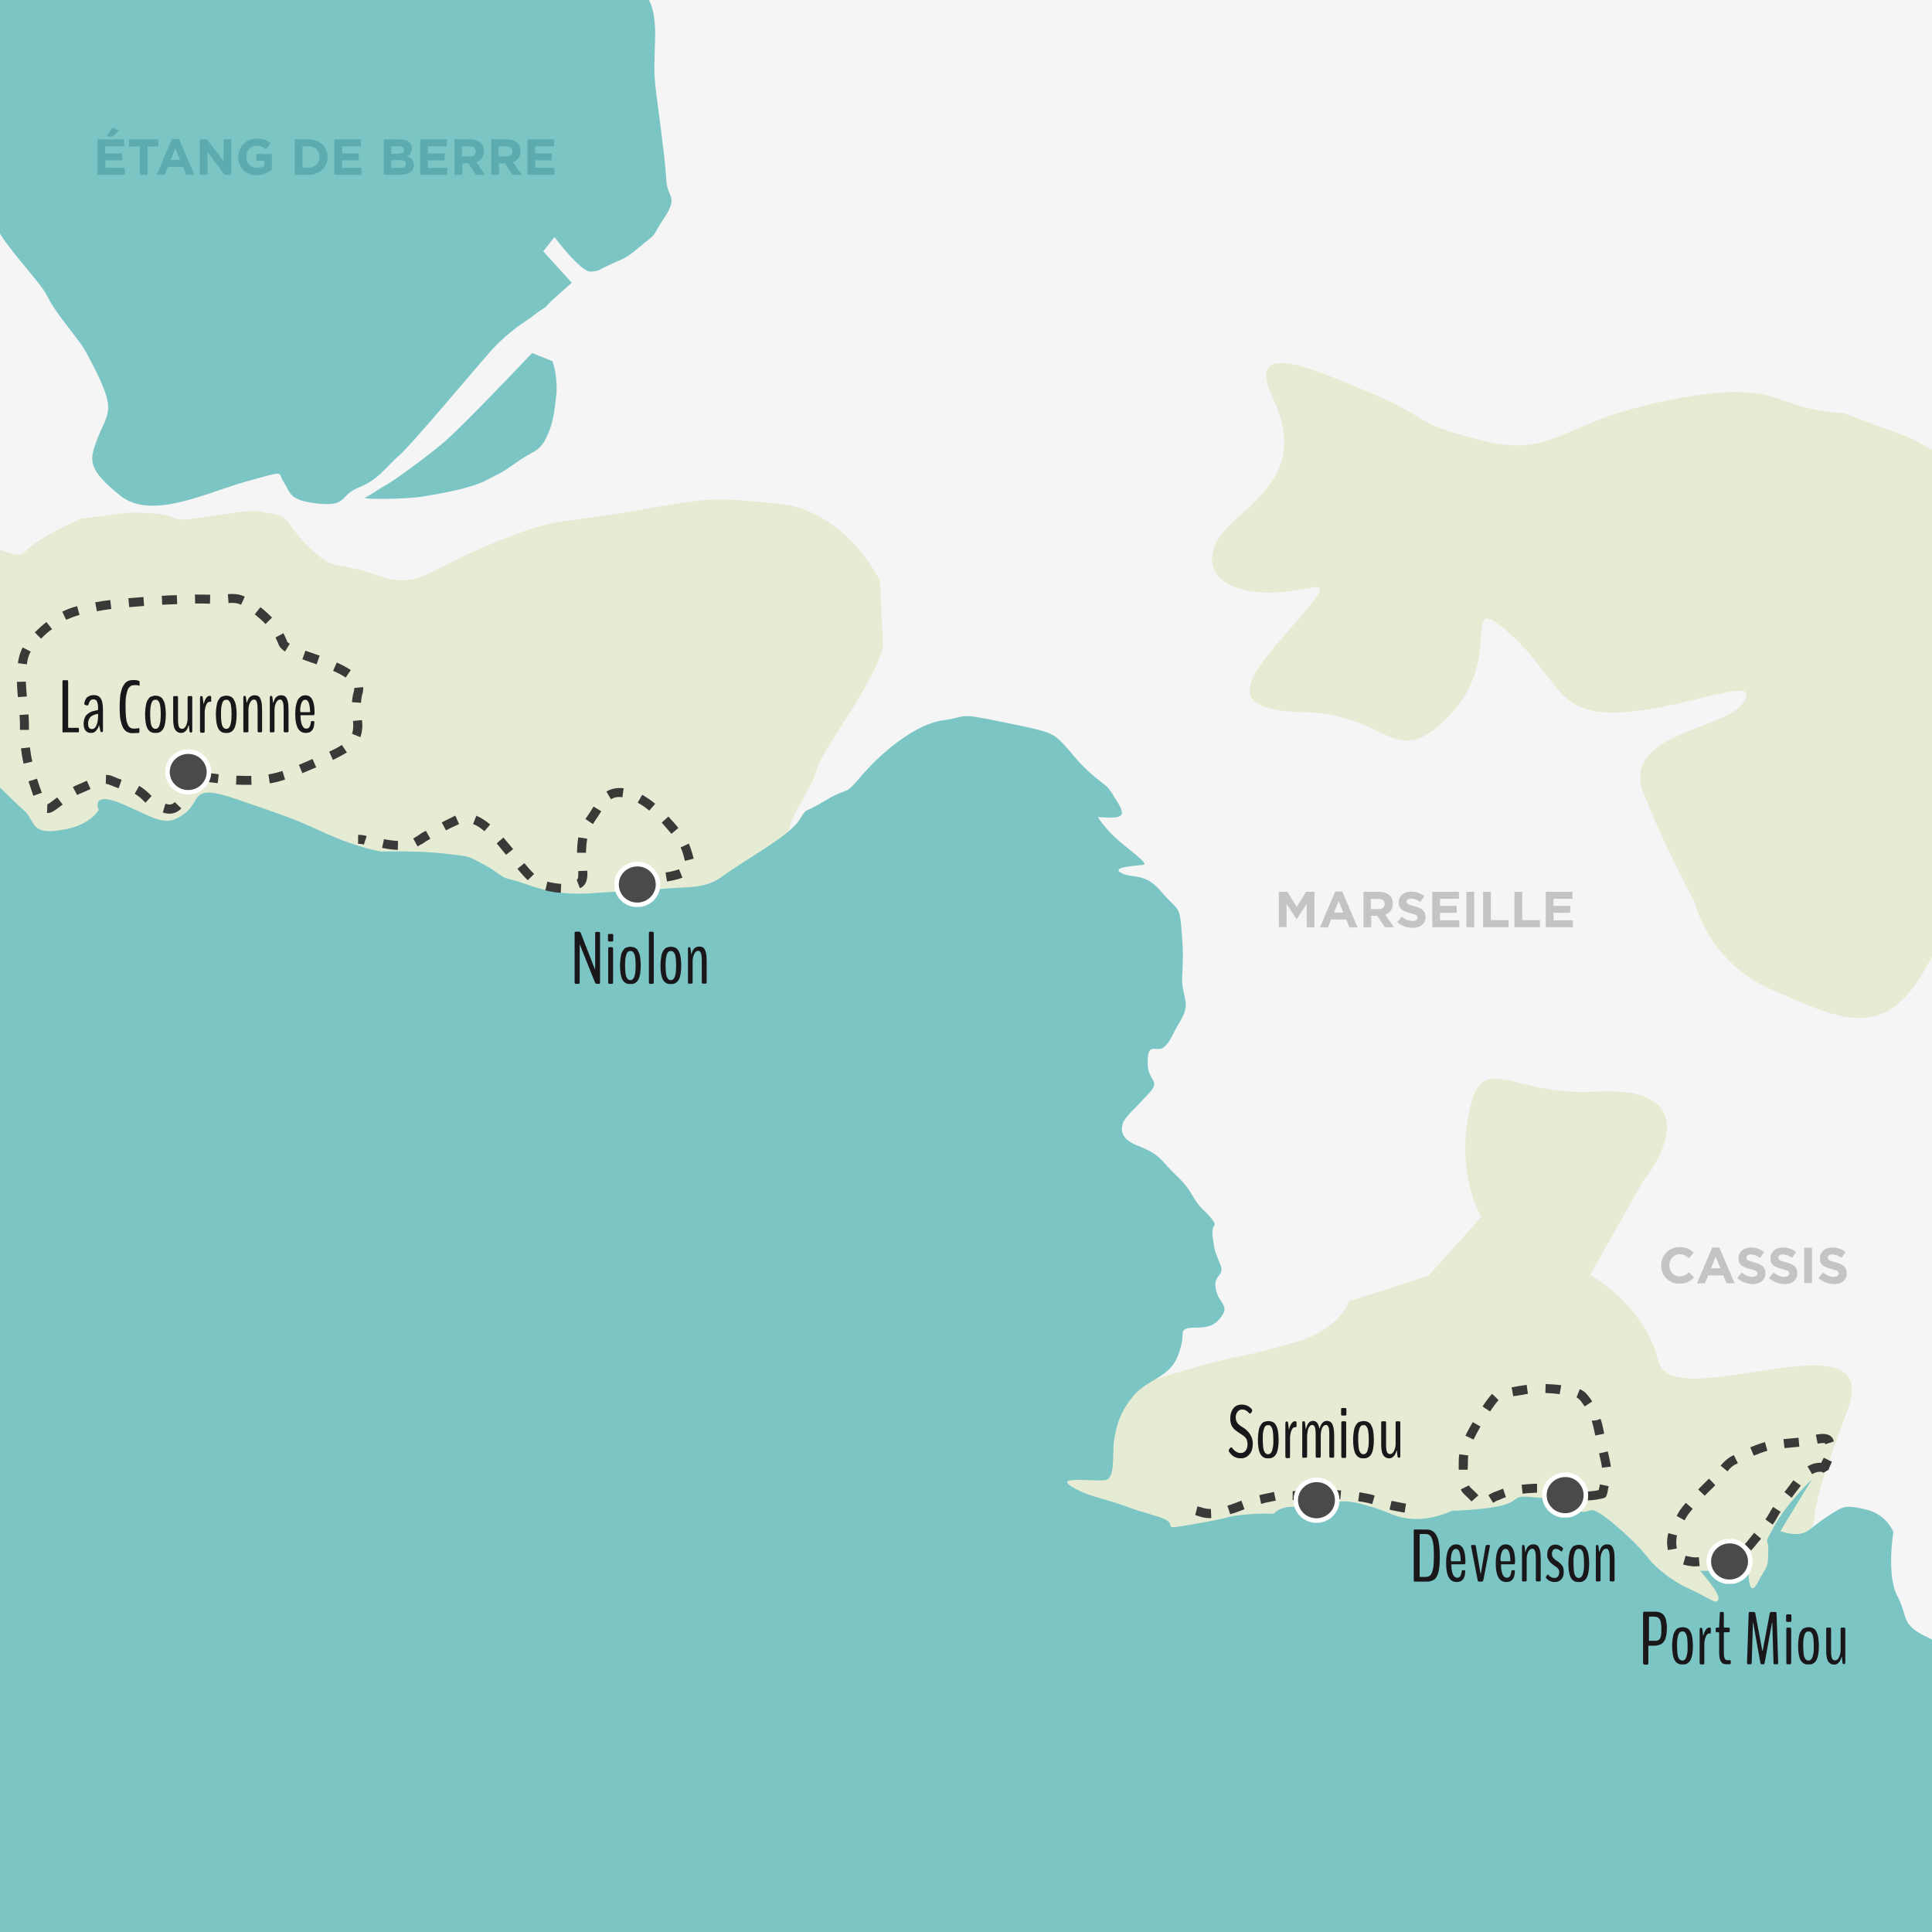 <?xml version="1.0" encoding="utf-8"?>
<!-- Generator: Adobe Illustrator 24.0.0, SVG Export Plug-In . SVG Version: 6.00 Build 0)  -->
<svg version="1.1" id="Calque_1" xmlns="http://www.w3.org/2000/svg" xmlns:xlink="http://www.w3.org/1999/xlink" x="0px" y="0px"
	 viewBox="0 0 949.5 949.5" style="enable-background:new 0 0 949.5 949.5;" xml:space="preserve">
<style type="text/css">
	.st0{clip-path:url(#SVGID_2_);}
	.st1{fill:#F5F5F5;}
	.st2{opacity:0.2;enable-background:new    ;}
	.st3{fill:#7BC5C5;}
	.st4{opacity:0.18;enable-background:new    ;}
	.st5{fill:#A3C135;}
	.st6{enable-background:new    ;}
	.st7{fill:#5CABAF;}
	.st8{fill:#3A3938;}
	.st9{fill:#1A171B;}
	.st10{clip-path:url(#SVGID_4_);}
	.st11{fill:#4A4A49;stroke:#FFFFFF;stroke-width:2.247;stroke-miterlimit:10;}
	.st12{clip-path:url(#SVGID_6_);}
	.st13{clip-path:url(#SVGID_8_);}
	.st14{clip-path:url(#SVGID_10_);}
	.st15{clip-path:url(#SVGID_12_);}
</style>
<g id="FOND">
</g>
<g id="PARCOURS">
</g>
<g id="VILLE">
</g>
<g id="Calque_5">
</g>
<g id="Calque_10">
	<g>
		<g>
			<defs>
				<rect id="SVGID_1_" width="949.5" height="949.5"/>
			</defs>
			<clipPath id="SVGID_2_">
				<use xlink:href="#SVGID_1_"  style="overflow:visible;"/>
			</clipPath>
			<g class="st0">
				<g>
					<rect class="st1" width="949.5" height="949.5"/>
				</g>
				<g class="st2">
					<path d="M628.6,438.3h4.1l4.6,7.4l4.6-7.4h4.1v17.4h-3.8v-11.4l-4.9,7.4h-0.1l-4.9-7.4v11.3h-3.8V438.3z"/>
					<path d="M656.2,438.2h3.5l7.5,17.6h-4l-1.6-3.9h-7.4l-1.6,3.9h-3.9L656.2,438.2z M660.2,448.5l-2.3-5.7l-2.3,5.7H660.2z"/>
					<path d="M669.9,438.3h8c2.2,0,3.9,0.6,5.1,1.8c1,1,1.5,2.3,1.5,4v0c0,2.8-1.5,4.6-3.7,5.4l4.3,6.2h-4.5l-3.7-5.6h0h-3v5.6h-3.8
						V438.3z M677.6,446.8c1.9,0,2.9-1,2.9-2.5v0c0-1.6-1.1-2.5-3-2.5h-3.8v5H677.6z"/>
					<path d="M686.7,453.2l2.3-2.7c1.6,1.3,3.2,2.1,5.2,2.1c1.6,0,2.5-0.6,2.5-1.6v0c0-1-0.6-1.5-3.5-2.2c-3.5-0.9-5.8-1.9-5.8-5.3
						v0c0-3.2,2.5-5.3,6.1-5.3c2.5,0,4.7,0.8,6.5,2.2l-2,2.9c-1.5-1.1-3.1-1.7-4.5-1.7c-1.5,0-2.2,0.7-2.2,1.5v0
						c0,1.1,0.7,1.5,3.8,2.3c3.5,0.9,5.5,2.2,5.5,5.2v0c0,3.5-2.6,5.4-6.4,5.4C691.4,456,688.8,455.1,686.7,453.2z"/>
					<path d="M703.8,438.3H717v3.4h-9.3v3.5h8.2v3.4h-8.2v3.7h9.5v3.4h-13.3V438.3z"/>
					<path d="M720.7,438.3h3.8v17.4h-3.8V438.3z"/>
					<path d="M728.9,438.3h3.8v13.9h8.7v3.5h-12.5V438.3z"/>
					<path d="M744.3,438.3h3.8v13.9h8.7v3.5h-12.5V438.3z"/>
					<path d="M759.7,438.3h13.1v3.4h-9.3v3.5h8.2v3.4h-8.2v3.7h9.5v3.4h-13.3V438.3z"/>
				</g>
				<g>
					<path class="st3" d="M261.5,173.5c0,0-34,36-43.5,44c-9.5,8-25.5,19.5-28.5,21c-3,1.5-7.5,5-10,6c-2.5,1,19,1,28.5-0.5
						c9-1.5,23.5-4,31-8c7.5-4,6-2.5,14.5-8.5c8-6,11.5-5,15-12.5c3.5-7,4-13,5-22c0.5-9-2-15.5-2-15.5L261.5,173.5z"/>
				</g>
				<g class="st4">
					<path class="st5" d="M906,203c-35.5-1.5-29-17.5-85-6.5s-56.5,29-92.5,20s-25-11-55-23.5s-61.5-26.5-48,2.5s1,43-18.5,60
						C588,272,593.5,289,618.5,291c25,2.5,43-13.5,19,14c-24,27.5-39,44,3.5,45c42.5,1,44,30,71.5,1.5c27.5-28.5,4-62.5,29-40.5
						c25,22,22.5,41.5,56.5,39s67.5-19,59-5c-8.5,14-61.5,15-49,45.5c12.5,31,25,53,25,53s6,29,38,43c32.5,14,55,26.5,75.5-11
						c21-37.5,55-68,55-68s18.5-4,38-51.5c19.5-47.5,45-18.5-5-68c-50-49.5-95-72.5-95-72.5L906,203z"/>
				</g>
				<g class="st4">
					<path class="st5" d="M807.5,580.5c16.5-21,21-46.5-22.5-44c-43,2.5-56.5-21.5-63,10c-6.5,31.5,6,51.5,6,51.5l-26,29l-39,12.5
						c0,0-4,13.5-26,20c-22,6.5-26,6.5-36.5,9C589.5,671,554,682,554,682s-52.5,36.5-52.5,40.5s37.5,60.5,61.5,63
						c24,2.5,85.5,6.5,127,0c41.5-6.5,105.5-6.5,131.5-1.5s26.5,27.5,46.5,4c20-23.5,24-42.5,24-42.5s-2.5-3.5,16-52.5
						c18.5-49-86.5,3.5-93-24c-6.5-27.5-33.5-42.5-33.5-42.5L807.5,580.5z"/>
				</g>
				<g class="st2">
					<path d="M816.4,622L816.4,622c0-5,3.7-9.1,9.1-9.1c3.3,0,5.3,1.1,6.9,2.7l-2.4,2.8c-1.3-1.2-2.7-2-4.5-2
						c-2.9,0-5.1,2.4-5.1,5.4v0c0,3,2.1,5.5,5.1,5.5c2,0,3.2-0.8,4.6-2l2.4,2.5c-1.8,1.9-3.8,3.1-7.1,3.1
						C820.2,630.9,816.4,627,816.4,622z"/>
					<path d="M841.5,613.1h3.5l7.5,17.6h-4l-1.6-3.9h-7.4l-1.6,3.9H834L841.5,613.1z M845.5,623.3l-2.3-5.7l-2.3,5.7H845.5z"/>
					<path d="M853.7,628.1l2.3-2.7c1.6,1.3,3.2,2.1,5.2,2.1c1.6,0,2.5-0.6,2.5-1.6v0c0-1-0.6-1.5-3.5-2.2c-3.5-0.9-5.8-1.9-5.8-5.3
						v0c0-3.2,2.5-5.3,6.1-5.3c2.5,0,4.7,0.8,6.5,2.2l-2,2.9c-1.5-1.1-3.1-1.7-4.5-1.7c-1.5,0-2.2,0.7-2.2,1.5v0.1
						c0,1.1,0.7,1.5,3.8,2.3c3.5,0.9,5.5,2.2,5.5,5.2v0.1c0,3.5-2.6,5.4-6.4,5.4C858.5,630.9,855.8,630,853.7,628.1z"/>
					<path d="M869.4,628.1l2.3-2.7c1.6,1.3,3.2,2.1,5.2,2.1c1.6,0,2.5-0.6,2.5-1.6v0c0-1-0.6-1.5-3.5-2.2c-3.5-0.9-5.8-1.9-5.8-5.3
						v0c0-3.2,2.5-5.3,6.1-5.3c2.5,0,4.7,0.8,6.5,2.2l-2,2.9c-1.5-1.1-3.1-1.7-4.5-1.7c-1.5,0-2.2,0.7-2.2,1.5v0.1
						c0,1.1,0.7,1.5,3.8,2.3c3.5,0.9,5.5,2.2,5.5,5.2v0.1c0,3.5-2.6,5.4-6.4,5.4C874.2,630.9,871.5,630,869.4,628.1z"/>
					<path d="M886.7,613.2h3.8v17.4h-3.8V613.2z"/>
					<path d="M893.7,628.1l2.3-2.7c1.6,1.3,3.2,2.1,5.2,2.1c1.6,0,2.5-0.6,2.5-1.6v0c0-1-0.6-1.5-3.5-2.2c-3.5-0.9-5.8-1.9-5.8-5.3
						v0c0-3.2,2.5-5.3,6.1-5.3c2.5,0,4.7,0.8,6.5,2.2l-2,2.9c-1.5-1.1-3.1-1.7-4.5-1.7c-1.5,0-2.2,0.7-2.2,1.5v0.1
						c0,1.1,0.7,1.5,3.8,2.3c3.5,0.9,5.5,2.2,5.5,5.2v0.1c0,3.5-2.6,5.4-6.4,5.4C898.5,630.9,895.8,630,893.7,628.1z"/>
				</g>
				<g class="st4">
					<path class="st5" d="M62,252l-22.5,3c0,0-21,9-27.5,16.5s-40.5-26-28,16.5s13.5,57,12.5,62.5c-1.5,5-6.5,16-2.5,24.5
						s-9,19.5,22.5,36S36,421,85,423.5s46.5,1,87.5,7.5c40.5,6.5,67.5,7.5,67.5,7.5s30,0,50.5,1.5s37.5,1.5,37.5,1.5
						s16.5-2.5,32.5-11c16-8.5,16.5,1,23.5-13.5c6.5-14.5,1.5-8.5,11.5-26s0-6.5,18.5-35c18.5-28.5,20-38,20-38l-1.5-32.5
						c0,0-16.5-35-50.5-38c-34-3.5-35-2.5-73,4c-38,6.5-35.5,2.5-68,16c-32.5,13.5-35.5,22.5-56.5,15s-19-1-31.5-12.5
						c-12.5-11.5-10-16.5-19-17.5s-5-2.5-22.5,0s-23,4-27.5,1.5C78.5,251.5,62,252,62,252z"/>
				</g>
				<g>
					<path class="st3" d="M306.5-22C317-0.5,322-2,322,17.5c-0.5,19.5-1,17,1.5,36s3.5,27,4,35.5c0.5,8,6,7.5-1,18
						c-7,10.5-2.5,6.5-10.5,13c-8,6.5-7,6-15,9.5s-5.5,3.5-10.5,4c-5,0.5-18-17-18-17l-5.5,7l14,15.5c0,0-11,9.5-12,11s-2.5,1.5-8,6
						c-6,4-13.5,9-21.5,18.5c-8,9-38,45-43.5,49.5c-5.5,4.5-9.5,11.5-19.5,15.5c-10,4-5.5,9.5-20,8c-14.5-1.5-13.5-5-17-10.5
						c-3.5-5,2-6-18-0.5s-47,19.5-62.5,7s-15-17-12-25.5c3-9,7-13,6-20c-1-7-7.5-19-10.5-24.5c-2.5-5.5-15-19-19-27.5
						c-4-8.5-25.5-29-27-39s-9-34-9-41c0-7,7-81,7-81L306.5-22z"/>
				</g>
				<g>
					<path class="st3" d="M-34,358c15.5,9.5,39.5,35,45.5,40s3,12.5,18,10c15-2,19-10,19-10S44,388,61,395.5s20.5,11,29.5,4.5
						s2-15.5,26.5-7c24.5,8.5,26.5,9,43,16.5s27.5,9,27.5,9s18-0.5,31,1c13,1.5,11,1,19.5,5.5c8.5,4.5,7,6,14,7.5
						c7,1.5,17.5,8,38.5,6.5c21-1.5,18.5-0.5,33-2c14.5-1.5,23,0.5,32.5-7c9.5-7,31.5-19,36.5-26.5s0.5-2.5,13-10s8.5-1,19-13.5
						c11-12.5,27-24.5,39-26c12-1.5,6-4,27.5,0.5c22,4.5,25.5,5,30.5,10s7.5,9.5,15,16c7.5,6.5,7.5,5,11,11c3.5,5.5,5,8,3,9.5
						c-2,1.5-11,0.5-11,0.5s3.5,5.5,8.5,10c4.5,4.5,17,13,14,13.5c-3,0.5-16.5,1-11,4c5.5,3,11.5-0.5,19.5,9s9,6.5,10,17
						c1,11,1,15.5,0.5,25s4.5,12.5-0.5,21c-5,8.5-5.5,11.5-9,14c-3.5,2-7.5-3-7.5,7s7,8.5,0.5,15.5c-6.5,7-11,11-12.5,14
						c-1,3-2,8,7,11.5s11,6,15,10.5s8,7,12,14c4,7,6,7,9.5,11.5s-0.5,1.5,0.5,9s1,6.5,3.5,13c3,6.5-3.5,5-2,12.5s7.5,8,2,14.5
						c-5,6.5-13,3.5-16.5,5c-3.5,1.5,0,2.5-4,13c-4,11-14.5,11.5-21.5,19.5c-7,8-9,15.5-10,22.5c-1,7,1,19.5-5,19.5
						c-6,0.5-24-2-16,3s15,5.5,26,9.5c11,4,4.5,1.5,17,5.5c12.5,4-3,7,17.5,3.5s14-3.5,23.5-4.5c9.5-1,15.5-0.5,15.5-0.5s3.5-5,14-3
						c11,2,13-6,28.5-2s16.5,7,26,7.5c10,0.5,19-4,19-4s18-0.5,26-3c8-2.5,3-5,16-3.5c13,1,8,0.5,18,5.5s4.5-5,18.5,6.5
						c14,11.5,19,19,19,19s7.5,8.5,18.5,13.5c11,5,14,8.5,15,5.5c1-3-9-14-9-14H846c0,0,7,8,10-2.5c3-10.5,4-3.5,3.5,1.5
						c-0.5,5,0.5,14.5,4.5,6.5c4-8,5-6,5-14.5c0.5-8.5-3-2,3-13c6-11,18.5-23,18.5-23L875,752.5c0,0,9,3.5,14-0.5
						c5-4,10-7.5,13.5-9.5c3.5-2,5-3,15-0.5s13,11,13,11s-3.5,21,2,31.5c5.5,10,1,14,15.5,20.5c14,7,18.5,8.5,28.5,20.5
						c10,12,10,9.5,17.5,25c7.5,15.5,19,155.5,19,155.5L-40,987L-34,358z"/>
				</g>
				<g class="st6">
					<path class="st7" d="M47.9,68.5h13.1v3.4h-9.3v3.5H60v3.4h-8.2v3.7h9.5v3.4H47.9V68.5z M55.2,62.7l3.3,1.4l-3.2,3h-2.9
						L55.2,62.7z"/>
					<path class="st7" d="M68.7,72h-5.3v-3.5h14.4V72h-5.3v13.9h-3.8V72z"/>
					<path class="st7" d="M84.5,68.3H88l7.5,17.6h-4L89.9,82h-7.4l-1.6,3.9H77L84.5,68.3z M88.5,78.6l-2.3-5.7l-2.3,5.7H88.5z"/>
					<path class="st7" d="M98.2,68.5h3.5l8.2,10.7V68.5h3.8v17.4h-3.3L102,74.8v11.1h-3.8V68.5z"/>
					<path class="st7" d="M117.1,77.2L117.1,77.2c0-5,3.9-9.1,9.1-9.1c3.1,0,5,0.8,6.8,2.4l-2.4,2.9c-1.3-1.1-2.5-1.8-4.6-1.8
						c-2.8,0-5,2.5-5,5.4v0c0,3.2,2.2,5.5,5.3,5.5c1.4,0,2.6-0.3,3.6-1v-2.5h-3.9v-3.3h7.6v7.6c-1.8,1.5-4.3,2.8-7.4,2.8
						C120.8,86.2,117.1,82.4,117.1,77.2z"/>
					<path class="st7" d="M144.9,68.5h6.8c5.5,0,9.3,3.8,9.3,8.7v0c0,4.9-3.8,8.7-9.3,8.7h-6.8V68.5z M151.7,82.4
						c3.1,0,5.3-2.1,5.3-5.2v0c0-3.1-2.1-5.3-5.3-5.3h-3v10.5H151.7z"/>
					<path class="st7" d="M164.3,68.5h13.1v3.4h-9.3v3.5h8.2v3.4h-8.2v3.7h9.5v3.4h-13.3V68.5z"/>
					<path class="st7" d="M188.5,68.5h8.1c2,0,3.6,0.5,4.6,1.5c0.8,0.8,1.2,1.8,1.2,3v0c0,2-1,3.1-2.3,3.8c2,0.8,3.3,1.9,3.3,4.3v0
						c0,3.2-2.6,4.8-6.5,4.8h-8.3V68.5z M195.8,75.5c1.7,0,2.8-0.5,2.8-1.8v0c0-1.1-0.9-1.8-2.5-1.8h-3.8v3.7H195.8z M196.8,82.5
						c1.7,0,2.7-0.6,2.7-1.9v0c0-1.2-0.9-1.9-2.8-1.9h-4.4v3.8H196.8z"/>
					<path class="st7" d="M206.5,68.5h13.1v3.4h-9.3v3.5h8.2v3.4h-8.2v3.7h9.5v3.4h-13.3V68.5z"/>
					<path class="st7" d="M223.2,68.5h8c2.2,0,3.9,0.6,5.1,1.8c1,1,1.5,2.3,1.5,4v0c0,2.8-1.5,4.6-3.7,5.4l4.3,6.2h-4.5l-3.7-5.6h0
						h-3v5.6h-3.8V68.5z M230.9,76.9c1.9,0,2.9-1,2.9-2.5v0c0-1.6-1.1-2.5-3-2.5H227v5H230.9z"/>
					<path class="st7" d="M241.2,68.5h8c2.2,0,3.9,0.6,5.1,1.8c1,1,1.5,2.3,1.5,4v0c0,2.8-1.5,4.6-3.7,5.4l4.3,6.2h-4.5l-3.7-5.6h0
						h-3v5.6h-3.8V68.5z M248.9,76.9c1.9,0,2.9-1,2.9-2.5v0c0-1.6-1.1-2.5-3-2.5H245v5H248.9z"/>
					<path class="st7" d="M259.2,68.5h13.1v3.4H263v3.5h8.2v3.4H263v3.7h9.5v3.4h-13.3V68.5z"/>
				</g>
				<g>
					<g>
						<g>
							<rect x="315" y="429.8" class="st8" width="3.5" height="4.4"/>
						</g>
						<g>
							<path class="st8" d="M275.6,438.8c-2-0.1-4.5-0.5-7.6-1.2l1-4.3c2.9,0.7,5.1,1,6.8,1.1L275.6,438.8z M285,436.5l-1.6-4.1
								c0.3-0.1,0.8-0.3,0.8-2.8c0-0.5,0-1,0-1.5l4.4-0.2c0,0.6,0.1,1.2,0.1,1.7C288.6,431.1,288.6,435.1,285,436.5z M327.8,433.2
								l-0.7-4.4c2.8-0.4,5-1,6.6-1.6l1.7,4.1C333.5,432.1,331,432.7,327.8,433.2z M259.4,432.6c-1.5-1.4-3.1-3.2-5.1-5.6l3.4-2.8
								c1.9,2.3,3.4,4,4.8,5.3L259.4,432.6z M336.6,423.1c-0.7-3-1.3-4.9-2.1-6.6l4-1.9c0.9,2,1.6,4.1,2.4,7.4L336.6,423.1z
								 M248.7,420.1c-1.4-1.7-3-3.7-4.6-5.6l3.3-2.9c1.7,2,3.4,4,4.8,5.7L248.7,420.1z M288,419.1h-4.4V419c0-1.5,0.1-2.9,0.2-4.2
								c0.1-1.3,0.3-2.3,0.4-3.3l4.4,0.7c-0.1,0.9-0.3,1.9-0.4,3c-0.1,1.2-0.2,2.4-0.2,3.8V419.1z M195.5,417.7
								c-2.4-0.1-5-0.4-7.7-1l0.9-4.3c2.5,0.5,4.8,0.8,6.9,0.9L195.5,417.7z M205.2,416l-2.1-3.9c0.6-0.4,1.3-0.8,2.1-1.3
								c1-0.7,2.3-1.6,4.1-2.5l2.2,3.9c-1.6,0.9-2.8,1.7-3.8,2.4C206.8,415,206,415.5,205.2,416z M330,409.8
								c-1.3-1.5-2.8-3.3-4.8-5.5l3.3-3c2,2.2,3.6,4,4.9,5.6L330,409.8z M238.1,408.5c-2-1.7-3.8-2.9-5.6-3.5l1.6-4.1
								c2.2,0.9,4.4,2.3,6.8,4.3L238.1,408.5z M219.2,408.1l-2.1-3.9c0.9-0.5,2.5-1.3,6.4-3.2l0.3-0.1l1.8,4.1l-0.2,0.1
								C221.6,406.8,220.1,407.6,219.2,408.1z M291.4,405l-3.7-2.5c0.3-0.4,0.6-0.8,0.9-1.3c0.9-1.3,1.9-2.8,3.1-4.8l3.8,2.3
								c-1.3,2.1-2.4,3.7-3.3,5C292,404.2,291.7,404.6,291.4,405z M319.1,398.4c-1.9-1.6-3.8-2.9-5.7-3.9l2.2-3.9
								c2.1,1.2,4.3,2.7,6.4,4.4L319.1,398.4z M300.3,392.8l-2.3-3.8c2.4-1.4,5.3-2,8.5-1.6l-0.6,4.4
								C303.8,391.5,301.8,391.8,300.3,392.8z"/>
						</g>
						<g>
							<path class="st8" d="M178.8,415.1c-1.2-0.4-1.9-0.4-2.8-0.4v-4.4c1.1,0,2.4,0,4.2,0.6L178.8,415.1z"/>
						</g>
					</g>
				</g>
				<g>
					<path class="st8" d="M83.2,399.9C83.2,399.9,83.2,399.9,83.2,399.9c-0.7,0-1.5-0.1-2.2-0.3c-0.3-0.1-0.7-0.2-1-0.3l1.3-4.3
						c0.3,0.1,0.5,0.1,0.8,0.2c0.4,0.1,0.8,0.2,1.2,0.2c0,0,0,0,0,0c1,0,1.8-0.4,2.6-1.2l3.2,3.1C87.4,399.1,85.4,399.9,83.2,399.9z
						 M23.3,399.6l-0.2,0l0.2-4.4c0.5,0,2.2-1.3,3.6-2.4c0.4-0.3,0.8-0.6,1.2-0.9l2.7,3.5c-0.4,0.3-0.8,0.6-1.2,0.9
						C27.1,398.2,25.3,399.6,23.3,399.6z M71.5,394.5c-0.3-0.3-0.6-0.6-0.9-0.9c-1.3-1.3-2.6-2.5-4.4-3.5l2.2-3.9
						c2.2,1.3,3.7,2.7,5.2,4.1c0.3,0.3,0.6,0.6,0.9,0.9L71.5,394.5z M16.4,391.1c-0.2-0.4-0.3-0.9-0.5-1.4c-0.7-2.1-1.3-4-1.9-5.7
						l4.2-1.3c0.5,1.7,1.1,3.5,1.9,5.6c0.2,0.5,0.3,0.9,0.5,1.3L16.4,391.1z M37.9,390.7l-2.1-3.9c0.9-0.5,1.8-0.9,2.8-1.3
						c1.6-0.7,2.9-1.3,4.1-1.8l1.8,4.1c-1.2,0.5-2.5,1.1-4.1,1.8C39.6,389.9,38.7,390.3,37.9,390.7z M93.2,388.3l-4.3-1
						c0.8-3.6,0.9-6.9,0.9-6.9l4.4,0.1C94.2,380.7,94.1,384.3,93.2,388.3z M58.3,387.4c-1.4-0.5-2.5-0.9-3.4-1.3
						c-1.5-0.6-2.1-0.8-2.9-0.9l0.1-4.4c1.6,0,2.9,0.5,4.5,1.2c0.9,0.4,1.9,0.8,3.2,1.2L58.3,387.4z M121.5,385.7
						c-1.8,0-3.6,0-5.5-0.1l0.2-4.4c2.6,0.1,5,0.2,7.3,0.1l0.1,4.4C122.9,385.7,122.2,385.7,121.5,385.7z M132.6,385l-0.7-4.4
						c2.3-0.4,4.4-0.9,6.9-1.7l1.3,4.2C137.5,384,135.1,384.6,132.6,385z M107,384.9c-2.4-0.3-4.9-0.6-7.4-0.9l0.6-4.4
						c2.4,0.3,4.9,0.6,7.3,0.9L107,384.9z M148.6,380l-1.7-4.1c1.8-0.8,3.9-1.6,6.7-2.9l1.8,4.1C152.6,378.3,150.5,379.2,148.6,380z
						 M11.6,375.3c-0.6-2.6-1-5.1-1.3-7.5l4.4-0.5c0.3,2.3,0.6,4.6,1.2,7L11.6,375.3z M163.6,373.5l-1.8-4.1
						c2.5-1.1,4.5-2.2,6.2-3.3l2.5,3.7C168.5,371,166.3,372.2,163.6,373.5z M177.1,362.3l-4.1-1.7c0.4-1.1,0.6-2.3,0.6-3.8
						c0-0.7,0-1.5-0.1-2.5l4.4-0.4c0.1,1.1,0.2,2,0.2,2.9C178,358.9,177.7,360.6,177.1,362.3z M9.8,358.7c0-1,0-2.1,0-3.2
						c0-1.1-0.1-2.5-0.2-4.1l4.4-0.3c0.1,1.7,0.2,3.1,0.2,4.4c0,1.1,0,2.2,0,3.2L9.8,358.7z M177.4,345.4l-4.4-0.3
						c0.1-1.8,0.4-3.6,0.9-5.3c0.1-0.4,0.2-0.9,0.2-1.3c0-0.1,0-0.2,0-0.4l4.4-0.4c0,0.3,0,0.5,0,0.8c0,0.8-0.1,1.7-0.4,2.5
						C177.7,342.5,177.5,343.9,177.4,345.4z M8.8,342.6c-0.2-2.1-0.4-4.8-0.5-7.5l4.4-0.1c0.1,2.6,0.3,5.3,0.5,7.3L8.8,342.6z
						 M169.9,333c-1.6-1.1-3.6-2.2-6.2-3.3l1.8-4.1c2.8,1.2,5,2.5,6.9,3.7L169.9,333z M13.2,326.5l-4.4-0.6c0.4-3,1.2-5.5,2.3-7.7
						l4,2C14.1,321.9,13.5,324,13.2,326.5z M155.6,326.5c-1.1-0.4-2.1-0.8-3.2-1.1c-1.3-0.5-2.6-0.9-3.8-1.4l1.5-4.2
						c1.2,0.4,2.5,0.9,3.8,1.3c1.1,0.4,2.1,0.8,3.2,1.1L155.6,326.5z M140.1,320.2c-1.7-1.1-2.7-2.2-3.2-3.5c-0.5-1.3-1-2.4-1.5-3.4
						l3.9-2.1c0.6,1.2,1.2,2.5,1.8,4l0,0.1c0,0,0,0,0,0c0,0,0.2,0.4,1.3,1.1L140.1,320.2z M20.2,313.9l-3.1-3.1
						c2.1-2.1,3.9-3.7,5.7-5.1l2.8,3.5C23.8,310.4,22.1,311.9,20.2,313.9z M130.5,306.7c-1.4-1.5-3.2-3.1-5.3-4.8l2.8-3.5
						c2.3,1.8,4.1,3.5,5.7,5.1L130.5,306.7z M32.5,304.6l-1.9-4c2.3-1.1,4.6-2,7.3-2.7l1.2,4.3C36.7,302.9,34.6,303.7,32.5,304.6z
						 M47.6,300.4l-0.8-4.4c2.1-0.4,4.6-0.8,7.4-1.1l0.5,4.4C52.1,299.6,49.6,300,47.6,300.4z M63.5,298.4l-0.4-4.4
						c2.4-0.2,4.9-0.4,7.4-0.6l0.3,4.4C68.3,298,65.9,298.2,63.5,298.4z M79.7,297.2l-0.2-4.4c2.6-0.1,5.1-0.3,7.4-0.3l0.2,4.4
						C84.7,297,82.2,297.1,79.7,297.2z M118.5,297.2c-1.4-0.6-2.6-0.9-4.3-0.9c-0.5,0-1.1,0-1.9,0.1l-0.3-4.4
						c0.9-0.1,1.6-0.1,2.2-0.1c2.2,0,4.1,0.4,6.1,1.3L118.5,297.2z M103.2,296.7c-1.8-0.1-4.3-0.1-7.3-0.1l-0.1-4.4
						c3.1,0,5.7,0,7.5,0.1L103.2,296.7z"/>
				</g>
				<g>
					<path class="st8" d="M594.6,746.1c-2.4,0-4.1-0.5-5.6-1c-0.5-0.2-1-0.3-1.6-0.5l1.1-4.3c0.7,0.2,1.3,0.4,1.9,0.5
						c1.5,0.5,2.7,0.8,4.7,0.8l0.2,4.4C595.1,746.1,594.9,746.1,594.6,746.1z M604.6,744.2l-1.4-4.2c0.5-0.2,1-0.3,1.6-0.5
						c1.8-0.7,3.3-1.2,4.6-1.7l0.7-0.3l1.5,4.2l-0.7,0.3c-1.2,0.5-2.7,1-4.6,1.7C605.6,743.8,605.1,744,604.6,744.2z M690.3,743.4
						c-1.4-0.2-3.7-0.7-6.3-1.2c-0.4-0.1-0.8-0.2-1.1-0.3l1-4.3c0.3,0.1,0.7,0.2,1.1,0.2c2.5,0.6,4.7,0.9,6,1.2L690.3,743.4z
						 M674.4,739.2c-2-0.6-4-1-6.9-1.4l0.6-4.4c3.1,0.5,5.3,0.9,7.5,1.6L674.4,739.2z M619.8,739.1l-0.9-4.3l2.2-0.5
						c1.2-0.2,2.1-0.5,2.9-0.6c0.9-0.2,1.6-0.3,2.1-0.5l0.9,4.3c-0.6,0.1-1.2,0.3-2.1,0.4c-0.8,0.2-1.7,0.4-2.9,0.6L619.8,739.1z
						 M642.7,737.2h-7.4v-4.4h7.4V737.2z M658.7,736.9c-0.8-0.1-1.6-0.1-2.4-0.2c-2-0.2-3.1-0.1-4.5,0l-0.5-4.4c1.5-0.2,3-0.3,5.4,0
						c0.9,0.1,1.6,0.2,2.4,0.2L658.7,736.9z"/>
				</g>
				<g>
					<path class="st8" d="M733.8,738.6l-2.3-3.8c1.1-0.7,2.3-1.4,3.7-1.8c1.2-0.5,2.4-1,3.5-1.4l1.4,4.2c-1,0.3-2,0.7-3.2,1.3
						l-0.2,0.1C735.7,737.4,734.8,738,733.8,738.6z M723.2,737.9c-0.9-1-1.7-1.7-2.4-2.4c-1.2-1.1-2.2-2-2.9-3.5l4-2
						c0.4,0.8,1,1.3,2,2.2c0.7,0.7,1.6,1.5,2.7,2.7L723.2,737.9z M780.3,737.4l-0.1-4.4c2.6-0.1,4.3-0.4,5.5-0.7
						c0.2-0.7,0.4-1.7,0.6-2.8l4.3,0.9c-0.2,1.2-0.5,2.2-0.6,3c-0.3,1.3-0.6,2.8-2.1,2.9c-0.1,0-0.2,0.1-0.3,0.1
						C786.1,736.7,783.9,737.3,780.3,737.4z M771,736.7c-3.4-0.5-5.6-1.1-7.5-1.6l1.2-4.3c1.7,0.5,3.8,1,7,1.5L771,736.7z
						 M748.3,734.1l-0.5-4.4c1.5-0.2,3.1-0.3,5-0.4c0.9-0.1,1.8-0.1,2.6-0.1v4.4c-0.7,0-1.5,0-2.3,0.1
						C751.3,733.8,749.7,733.9,748.3,734.1z M721.3,722.3l-4.4,0l0-2.7c0-1.5,0-3.2,0.3-4.9l4.4,0.6c-0.2,1.5-0.2,3-0.2,4.3
						L721.3,722.3z M787.3,721.3c-0.1-1.2-0.7-4-1.4-6.9l0-0.1l4.3-1l0,0.1c0.7,3.2,1.3,5.9,1.5,7.4L787.3,721.3z M724.2,707.5
						l-4-1.9c0.9-2,2.2-4.3,3.6-6.7l3.8,2.2C726.3,703.4,725.1,705.6,724.2,707.5z M784,705.5l-0.2-1c-0.6-2.8-0.7-3.5-1.4-5.8
						l-0.1-0.2l0-0.3l1.6-0.1l2.8-0.5l-1.8,0.3l1.7-0.6c0.9,2.6,1,3.4,1.6,6.3l0.2,1L784,705.5z M732.3,693.7l-3.7-2.5
						c1.3-2,3.3-4.7,4.7-6.2l3.2,3.1C735.6,689.1,734,691.1,732.3,693.7z M778.8,691.2c-0.7-1-1.4-2-2-2.8c-0.9-1-1.5-1.4-2-1.6
						l1.6-4.1c1.4,0.6,2.7,1.5,3.8,2.9c0.8,0.9,1.6,2,2.3,3.2L778.8,691.2z M743.7,686.2l-0.8-4.4c2.7-0.5,5.5-0.9,7.4-1.2l0.6,4.4
						C749.1,685.4,746.4,685.8,743.7,686.2z M766.5,685.2c-1.8-0.3-4.2-0.5-7-0.6l0.1-4.4c3.1,0.1,5.7,0.3,7.7,0.6L766.5,685.2z"/>
				</g>
				<g>
					<path class="st8" d="M832.9,769.8c-0.6,0-1.1,0-1.6-0.1c-1.3-0.1-2.7-0.4-4.1-0.8l1.2-4.3c1.2,0.3,2.3,0.5,3.4,0.7
						c0.3,0,0.7,0.1,1.1,0.1c0.6,0,1.3,0,2-0.1l0.4,4.4C834.4,769.7,833.6,769.8,832.9,769.8z M844.3,768.2l-1-4.3
						c0.5-0.1,1-0.2,1.3-0.3l0.8-0.2c0.8-0.2,2.8-0.7,4.9-1.3l1.2,4.3c-2.2,0.6-4.3,1.2-5.1,1.3l0,0l0,0
						C846.5,767.7,845.7,767.9,844.3,768.2z M860.6,762l-3.1-3.1c0.6-0.6,1.3-1.5,2.1-2.5c0.7-0.9,1.5-1.9,2.5-3.1l3.4,2.9
						c-1,1.1-1.7,2.1-2.4,2.9C862.1,760.2,861.4,761.2,860.6,762z M819.7,761.8c-0.2-1.3-0.4-2.6-0.4-3.8c0-1.5,0.2-3,0.6-4.5
						l4.3,1.1c-0.3,1.1-0.4,2.2-0.4,3.4c0,1,0.1,2,0.3,3L819.7,761.8z M871.2,749.3l-3.6-2.6c1-1.3,1.9-2.8,2.9-4.7l0.1-0.1
						c0.3-0.5,0.6-0.9,0.8-1.3l3.7,2.4c-0.2,0.4-0.5,0.8-0.8,1.2C873.3,746.1,872.3,747.8,871.2,749.3z M827.9,747.2L824,745
						c1.3-2.4,2.2-3.8,4.5-6.4l3.4,2.9C829.8,743.9,829.1,745,827.9,747.2z M880.5,736.1l-3.5-2.8c1.2-1.5,2.5-3.3,4.2-5.6l0.2-0.2
						l3.6,2.6l-0.1,0.2C883.1,732.6,881.7,734.5,880.5,736.1z M837.8,735.1l-3.2-3.1c1.7-1.7,3.4-3.5,5.3-5.3l3.1,3.2
						C841.2,731.7,839.4,733.5,837.8,735.1z M890.6,724.5l-2.3-3.8c2-1.2,4-1.8,6-1.8c0.3,0,0.5,0,0.8,0c0.3-0.7,0.7-1.6,1.2-2.5
						l4,2c-1,2.1-1.6,3.7-1.6,3.9l-2.5,1.5l-0.3-0.1l-0.3-0.2c0,0,0,0,0,0c0,0-0.4-0.2-1.2-0.2C893.2,723.3,891.9,723.7,890.6,724.5
						z M849,723.1l-3.4-2.8c1.9-2.2,3.7-3.8,5.5-4.7l1-0.5l2,4l-0.9,0.5C851.8,720.1,850.4,721.3,849,723.1z M861.9,715.4l-1.7-4.1
						c2.8-1.2,5.3-2,7.2-2.6l1.2,4.3C866.8,713.5,864.6,714.3,861.9,715.4z M877,711.7l-0.5-4.4c2.7-0.3,5.5-0.5,7.4-0.7l0.4,4.4
						C882.5,711.2,879.7,711.4,877,711.7z M897.1,709.8c0-0.2-0.1-0.3-0.2-0.5c-0.1-0.1-0.5-0.1-1.1-0.1c-0.7,0-1.5,0.1-2.5,0.3
						l-0.9-4.4c1.3-0.2,2.4-0.4,3.4-0.4c3.8,0,5,2,5.3,3.2c0.1,0.2,0.1,0.4,0.2,0.5L897.1,709.8z"/>
				</g>
				<g>
					<g class="st6">
						<path class="st9" d="M807.9,817.9c-0.3,0-0.4-0.3-0.4-0.9v-24c0-0.3,0-0.6,0.1-0.7c0.1-0.1,0.2-0.2,0.3-0.2h4.8
							c0.4,0,0.8,0,1.1,0c0.3,0,0.7,0.1,1.1,0.1c0.4,0.1,0.7,0.2,1,0.3c0.3,0.1,0.6,0.3,0.9,0.5s0.6,0.4,0.8,0.7
							c0.2,0.3,0.5,0.6,0.7,1.1c0.2,0.4,0.4,0.9,0.5,1.4s0.2,1.1,0.3,1.9c0.1,0.7,0.1,1.5,0.1,2.3c0,1-0.1,2-0.2,2.8
							c-0.1,0.8-0.3,1.5-0.5,2.1c-0.2,0.6-0.4,1-0.8,1.5c-0.3,0.4-0.6,0.7-1,1c-0.3,0.2-0.7,0.4-1.2,0.6c-0.4,0.1-0.9,0.2-1.2,0.3
							c-0.4,0-0.8,0.1-1.3,0.1h-2.7c-0.1,0-0.2,0.1-0.2,0.3v8.1c0,0.6-0.1,0.9-0.4,0.9H807.9z M810.5,806.4h2.4c0.6,0,1,0,1.4-0.1
							s0.7-0.2,1-0.4s0.5-0.5,0.7-1c0.2-0.4,0.3-1,0.4-1.7c0.1-0.7,0.1-1.6,0.1-2.6c0-1.1-0.1-2.1-0.2-2.8c-0.1-0.8-0.3-1.3-0.5-1.8
							c-0.2-0.4-0.5-0.7-0.9-1c-0.4-0.2-0.7-0.4-1-0.4c-0.3,0-0.8-0.1-1.3-0.1h-2c-0.1,0-0.2,0.1-0.2,0.3v11.2
							C810.4,806.3,810.4,806.4,810.5,806.4z"/>
						<path class="st9" d="M828.3,817.9c-0.4,0.1-0.9,0.1-1.4,0.1s-1,0-1.4-0.1c-0.4-0.1-0.9-0.3-1.4-0.7c-0.5-0.4-0.9-0.9-1.2-1.5
							c-0.3-0.6-0.6-1.5-0.8-2.7c-0.2-1.2-0.3-2.6-0.3-4.2c0-1.2,0.1-2.2,0.2-3.1c0.1-0.9,0.3-1.7,0.4-2.3c0.2-0.6,0.4-1.2,0.7-1.6
							c0.3-0.5,0.6-0.8,0.8-1.1c0.3-0.3,0.6-0.5,1-0.6c0.4-0.1,0.7-0.2,1-0.3c0.3,0,0.6-0.1,1-0.1c0.4,0,0.7,0,1,0.1
							c0.3,0,0.6,0.1,1,0.3c0.4,0.1,0.7,0.4,1,0.6s0.6,0.6,0.8,1.1c0.3,0.5,0.5,1,0.7,1.6c0.2,0.6,0.3,1.4,0.4,2.3s0.2,2,0.2,3.1
							c0,1.6-0.1,3-0.3,4.2c-0.2,1.2-0.5,2.1-0.8,2.7c-0.3,0.6-0.7,1.1-1.2,1.5C829.1,817.6,828.7,817.9,828.3,817.9z M826.8,816.1
							c0.4,0,0.7-0.1,1-0.3c0.3-0.2,0.5-0.5,0.8-1c0.2-0.5,0.4-1.2,0.6-2.2s0.2-2.2,0.2-3.7c0-1.5-0.1-2.8-0.2-3.7s-0.3-1.7-0.6-2.2
							s-0.5-0.8-0.8-1c-0.3-0.2-0.6-0.2-1-0.2s-0.7,0.1-1,0.2c-0.3,0.2-0.5,0.5-0.8,1c-0.2,0.5-0.4,1.2-0.6,2.2s-0.2,2.2-0.2,3.7
							c0,1.5,0.1,2.7,0.2,3.7c0.1,1,0.3,1.7,0.6,2.2c0.2,0.5,0.5,0.8,0.8,1C826.1,816,826.4,816.1,826.8,816.1z"/>
						<path class="st9" d="M835.7,817.9c-0.3,0-0.4-0.4-0.4-1.1v-15.4c0-0.9,0.1-1.4,0.4-1.4h0.5c0.1,0,0.2,0.1,0.3,0.2
							c0.1,0.2,0.1,0.5,0.2,0.9l0.3,2.5c0,0.2,0.1,0.3,0.1,0.3c0,0,0.1-0.1,0.1-0.3c0.3-1.2,0.7-2.1,1.2-2.7c0.5-0.7,1-1,1.5-1h0.3
							c0.2,0,0.4,0.1,0.5,0.2c0.1,0.1,0.1,0.4,0.1,0.7v1.3c0,0.3,0,0.5-0.1,0.6c0,0.1-0.1,0.1-0.3,0.1c-0.4,0-0.7,0-0.8,0.1
							c-0.4,0.1-0.8,0.5-1.1,1.1c-0.3,0.6-0.6,1.4-0.7,2.2c-0.2,0.8-0.2,1.6-0.2,2.3v8.4c0,0.8-0.1,1.1-0.4,1.1H835.7z"/>
						<path class="st9" d="M848.6,817.9c-0.4,0-0.8,0-1.2-0.1c-0.3-0.1-0.7-0.2-1-0.5c-0.3-0.2-0.6-0.6-0.8-1s-0.4-1-0.5-1.6
							c-0.1-0.7-0.2-1.5-0.2-2.4v-9.8c0-0.2-0.1-0.3-0.2-0.3h-1.1c-0.3,0-0.4-0.3-0.4-0.8v-0.7c0-0.5,0.1-0.8,0.4-0.8h1.1
							c0.1,0,0.2-0.2,0.2-0.5l0.3-6.3c0-0.6,0.2-0.9,0.4-0.9h1.2c0.1,0,0.2,0.1,0.3,0.2s0.1,0.4,0.1,0.7v6.3c0,0.3,0.1,0.5,0.2,0.5
							h2.3c0.1,0,0.2,0.1,0.3,0.2s0.1,0.3,0.1,0.6v0.7c0,0.3,0,0.5-0.1,0.6c-0.1,0.1-0.2,0.2-0.3,0.2h-2.3c-0.1,0-0.1,0-0.2,0.1
							c0,0,0,0.1,0,0.3v9.8c0,1,0.1,1.8,0.3,2.3c0.2,0.5,0.4,0.9,0.6,1c0.2,0.1,0.5,0.2,0.8,0.2h1.2c0.3,0,0.5,0.2,0.5,0.5v0.9
							c0,0.4-0.2,0.6-0.5,0.6H848.6z"/>
						<path class="st9" d="M859,817.9c-0.3,0-0.4-0.3-0.4-0.9v-0.1l0.8-23.6c0-0.7,0.1-1.1,0.4-1.1h2.2c0.4,0,0.6,0.3,0.7,0.9
							l3.4,18.1c0,0.1,0,0.1,0.1,0.1s0.1,0,0.1-0.1l3.4-18c0.1-0.7,0.4-1,0.7-1h2.3c0.3,0,0.4,0.4,0.4,1.1l0.8,23.6v0.1
							c0,0.6-0.1,0.9-0.4,0.9h-1.5c-0.3,0-0.4-0.3-0.4-1l-0.6-19.5c0,0-0.1-0.1-0.1-0.1l-3.6,19.7c-0.1,0.6-0.3,0.9-0.6,0.9
							c0,0-0.2,0-0.5,0c-0.3,0-0.5,0-0.5,0c-0.3,0-0.5-0.3-0.6-1l-3.5-19.5c0,0,0,0-0.1,0c0,0,0,0.1,0,0.1l-0.6,19.4
							c0,0.7-0.1,1-0.4,1H859z"/>
						<path class="st9" d="M878.2,797.1c-0.1,0-0.2-0.1-0.3-0.2s-0.1-0.4-0.1-0.7v-1.9c0-0.4,0-0.6,0.1-0.7s0.2-0.2,0.3-0.2h1.8
							c0.3,0,0.4,0.3,0.4,0.9v1.9c0,0.4,0,0.6-0.1,0.7c-0.1,0.1-0.2,0.2-0.3,0.2H878.2z M878.3,817.9c-0.3,0-0.4-0.4-0.4-1.1V801
							c0-0.7,0.1-1.1,0.4-1.1h1.6c0.3,0,0.4,0.4,0.4,1.1v15.8c0,0.7-0.1,1.1-0.4,1.1H878.3z"/>
						<path class="st9" d="M890.2,817.9c-0.4,0.1-0.9,0.1-1.4,0.1s-1,0-1.4-0.1c-0.4-0.1-0.9-0.3-1.4-0.7c-0.5-0.4-0.9-0.9-1.2-1.5
							c-0.3-0.6-0.6-1.5-0.8-2.7c-0.2-1.2-0.3-2.6-0.3-4.2c0-1.2,0.1-2.2,0.2-3.1c0.1-0.9,0.3-1.7,0.4-2.3c0.2-0.6,0.4-1.2,0.7-1.6
							c0.3-0.5,0.6-0.8,0.8-1.1c0.3-0.3,0.6-0.5,1-0.6c0.4-0.1,0.7-0.2,1-0.3c0.3,0,0.6-0.1,1-0.1c0.4,0,0.7,0,1,0.1
							c0.3,0,0.6,0.1,1,0.3c0.4,0.1,0.7,0.4,1,0.6s0.6,0.6,0.8,1.1c0.3,0.5,0.5,1,0.7,1.6c0.2,0.6,0.3,1.4,0.4,2.3s0.2,2,0.2,3.1
							c0,1.6-0.1,3-0.3,4.2c-0.2,1.2-0.5,2.1-0.8,2.7c-0.3,0.6-0.7,1.1-1.2,1.5C891.1,817.6,890.6,817.9,890.2,817.9z M888.8,816.1
							c0.4,0,0.7-0.1,1-0.3c0.3-0.2,0.5-0.5,0.8-1c0.2-0.5,0.4-1.2,0.6-2.2s0.2-2.2,0.2-3.7c0-1.5-0.1-2.8-0.2-3.7s-0.3-1.7-0.6-2.2
							s-0.5-0.8-0.8-1c-0.3-0.2-0.6-0.2-1-0.2s-0.7,0.1-1,0.2c-0.3,0.2-0.5,0.5-0.8,1c-0.2,0.5-0.4,1.2-0.6,2.2s-0.2,2.2-0.2,3.7
							c0,1.5,0.1,2.7,0.2,3.7c0.1,1,0.3,1.7,0.6,2.2c0.2,0.5,0.5,0.8,0.8,1C888,816,888.4,816.1,888.8,816.1z"/>
						<path class="st9" d="M901.5,818.1c-0.6,0-1.1-0.1-1.6-0.3c-0.4-0.2-0.8-0.5-1.2-1c-0.4-0.5-0.7-1.2-0.9-2.1s-0.3-2.1-0.3-3.5
							v-10.4c0-0.4,0-0.6,0.1-0.7c0.1-0.1,0.2-0.2,0.3-0.2h1.6c0.2,0,0.3,0.1,0.3,0.2c0.1,0.1,0.1,0.4,0.1,0.7v11
							c0,1.5,0.2,2.6,0.5,3.3c0.3,0.6,0.8,0.9,1.5,0.9c0.8,0,1.4-0.5,1.9-1.5c0.5-1,0.8-2.2,0.8-3.4v-10.3c0-0.4,0-0.6,0.1-0.7
							c0.1-0.1,0.2-0.2,0.3-0.2h1.5c0.2,0,0.3,0.1,0.3,0.2c0.1,0.1,0.1,0.4,0.1,0.7v15.9c0,0.7-0.1,1.1-0.4,1.1h-0.4
							c-0.2,0-0.3-0.1-0.4-0.2c-0.1-0.1-0.2-0.4-0.2-0.7l-0.3-2.5c0-0.2-0.1-0.2-0.1-0.2c0,0-0.1,0.1-0.1,0.2
							c-0.3,1.3-0.8,2.2-1.4,2.7C903,817.8,902.3,818.1,901.5,818.1z"/>
					</g>
				</g>
				<g>
					<defs>
						<rect id="SVGID_3_" x="838.7" y="756.2" width="22.6" height="22.2"/>
					</defs>
					<clipPath id="SVGID_4_">
						<use xlink:href="#SVGID_3_"  style="overflow:visible;"/>
					</clipPath>
					<g class="st10">
						<path class="st11" d="M860.2,767.4c0,5.5-4.6,10-10.2,10c-5.6,0-10.2-4.4-10.2-10c0-5.5,4.6-10,10.2-10
							C855.6,757.3,860.2,761.8,860.2,767.4"/>
					</g>
				</g>
				<g>
					<g class="st6">
						<path class="st9" d="M695.2,777.3c-0.1,0-0.2,0-0.3-0.1c-0.1-0.1-0.1-0.3-0.1-0.6v-24.3c0-0.3,0-0.4,0.1-0.5s0.2-0.1,0.3-0.1
							h5.8c0.9,0,1.6,0.1,2.3,0.4s1.3,0.7,1.8,1.3c0.6,0.6,1,1.4,1.4,2.3c0.4,1,0.6,2.2,0.8,3.6s0.3,3.2,0.3,5.1
							c0,1.6,0,3.1-0.1,4.3c-0.1,1.2-0.2,2.3-0.4,3.2c-0.2,0.9-0.4,1.7-0.7,2.3c-0.3,0.6-0.6,1.2-1,1.6c-0.3,0.4-0.8,0.7-1.3,0.9
							c-0.5,0.2-1,0.4-1.5,0.5c-0.5,0.1-1.1,0.1-1.9,0.1H695.2z M697.8,775h2.7c1.1,0,1.9-0.3,2.5-0.9c0.6-0.6,1-1.7,1.3-3.2
							c0.3-1.5,0.4-3.7,0.4-6.5c0-2.6-0.1-4.6-0.4-6.2c-0.3-1.5-0.7-2.6-1.3-3.3c-0.6-0.7-1.4-1-2.3-1h-2.8c-0.1,0-0.2,0.1-0.2,0.4
							v20.3C697.6,774.9,697.7,775,697.8,775z"/>
						<path class="st9" d="M720,772.9c0,1.3-0.3,2.4-1,3.3c-0.7,0.9-1.7,1.3-3.1,1.3c-3.5,0-5.2-3.1-5.2-9.2c0-1.5,0.1-2.8,0.3-4
							c0.2-1.1,0.5-2,0.8-2.7c0.3-0.6,0.7-1.2,1.2-1.6s0.9-0.7,1.3-0.8c0.4-0.1,0.9-0.2,1.4-0.2c3,0,4.5,2.8,4.5,8.5
							c0,0.9-0.2,1.3-0.5,1.3h-6.3c-0.1,0-0.1,0.1-0.1,0.4c0,1.2,0.1,2.2,0.3,3.1c0.2,0.9,0.5,1.7,0.9,2.2s1,0.9,1.6,0.9
							c0.4,0,0.8-0.1,1.1-0.3c0.3-0.2,0.5-0.5,0.7-0.9c0.1-0.4,0.2-0.7,0.3-1s0.1-0.6,0.2-1.1c0-0.2,0.1-0.4,0.2-0.4h1.2
							c0.2,0,0.3,0.2,0.3,0.7V772.9z M713.2,767.3h4.7c0,0,0-0.1,0-0.3c-0.1-2-0.3-3.5-0.7-4.4c-0.4-0.9-0.9-1.4-1.7-1.4
							c-1.4,0-2.3,1.7-2.5,5.2C713.1,766.9,713.2,767.3,713.2,767.3z"/>
						<path class="st9" d="M726.7,777.3c-0.2,0-0.5-0.4-0.6-1.2l-3-15.6c0-0.1-0.1-0.3-0.1-0.6c0-0.4,0.1-0.6,0.2-0.6h1.6
							c0.3,0,0.5,0.4,0.6,1.1l2.2,12.9c0,0.1,0.1,0.2,0.1,0.2s0-0.1,0.1-0.2l2.2-12.9c0.1-0.7,0.3-1.1,0.6-1.1h1.4
							c0.2,0,0.2,0.2,0.2,0.6c0,0.1,0,0.3-0.1,0.6l-3,15.6c-0.2,0.8-0.4,1.2-0.7,1.2H726.7z"/>
						<path class="st9" d="M744.4,772.9c0,1.3-0.3,2.4-1,3.3c-0.7,0.9-1.7,1.3-3.1,1.3c-3.5,0-5.2-3.1-5.2-9.2c0-1.5,0.1-2.8,0.3-4
							c0.2-1.1,0.5-2,0.8-2.7c0.3-0.6,0.7-1.2,1.2-1.6s0.9-0.7,1.3-0.8c0.4-0.1,0.9-0.2,1.4-0.2c3,0,4.5,2.8,4.5,8.5
							c0,0.9-0.2,1.3-0.5,1.3h-6.3c-0.1,0-0.1,0.1-0.1,0.4c0,1.2,0.1,2.2,0.3,3.1c0.2,0.9,0.5,1.7,0.9,2.2s1,0.9,1.6,0.9
							c0.4,0,0.8-0.1,1.1-0.3c0.3-0.2,0.5-0.5,0.7-0.9c0.1-0.4,0.2-0.7,0.3-1s0.1-0.6,0.2-1.1c0-0.2,0.1-0.4,0.2-0.4h1.2
							c0.2,0,0.3,0.2,0.3,0.7V772.9z M737.6,767.3h4.7c0,0,0-0.1,0-0.3c-0.1-2-0.3-3.5-0.7-4.4c-0.4-0.9-0.9-1.4-1.7-1.4
							c-1.4,0-2.3,1.7-2.5,5.2C737.6,766.9,737.6,767.3,737.6,767.3z"/>
						<path class="st9" d="M748.4,777.3c-0.3,0-0.4-0.3-0.4-0.9v-16c0-0.7,0.1-1.1,0.4-1.1h0.3c0.2,0,0.3,0.1,0.4,0.2
							c0.1,0.1,0.2,0.3,0.2,0.7l0.3,2.3c0,0.1,0.1,0.2,0.1,0.2s0.1-0.1,0.1-0.2c0.2-0.7,0.4-1.3,0.7-1.8c0.3-0.5,0.6-0.8,1-1.1
							c0.4-0.2,0.7-0.4,1-0.5c0.3-0.1,0.7-0.1,1.1-0.1c0.8,0,1.5,0.2,2,0.6c0.5,0.4,0.9,1.2,1.2,2.3c0.3,1.1,0.4,2.6,0.4,4.5v9.9
							c0,0.4,0,0.6-0.1,0.7c-0.1,0.1-0.2,0.2-0.3,0.2h-1.6c-0.1,0-0.2-0.1-0.3-0.2c-0.1-0.1-0.1-0.4-0.1-0.7v-10.2
							c0-1.7-0.1-3-0.4-3.8c-0.3-0.8-0.7-1.2-1.3-1.2c-0.8,0-1.5,0.5-2,1.5s-0.8,2.2-0.8,3.7v10c0,0.4,0,0.6-0.1,0.7
							c-0.1,0.1-0.2,0.2-0.3,0.2H748.4z"/>
						<path class="st9" d="M768.5,772.7c0,1.5-0.4,2.6-1.2,3.5c-0.8,0.9-1.9,1.3-3.3,1.3c-1.7,0-3.1-0.7-4.3-2.1c0,0,0-0.1,0-0.1
							c0-0.2,0.1-0.5,0.4-0.9c0.3-0.4,0.5-0.6,0.6-0.6c0,0,0.1,0,0.1,0c0.5,0.6,1,1,1.5,1.3s1,0.4,1.7,0.4c0.8,0,1.3-0.3,1.7-0.8
							s0.6-1.2,0.6-2c0-0.7-0.2-1.4-0.6-1.8c-0.4-0.5-1.1-1-2-1.6c-0.6-0.4-1-0.7-1.3-1s-0.7-0.6-1-1.1c-0.3-0.4-0.6-0.9-0.8-1.5
							c-0.2-0.5-0.2-1.2-0.2-1.9c0-1.4,0.4-2.5,1.1-3.4c0.7-0.9,1.7-1.3,2.9-1.3c1.4,0,2.6,0.6,3.7,1.7c0,0,0.1,0.1,0.1,0.2
							c0,0.2-0.1,0.5-0.3,0.9c-0.2,0.4-0.4,0.6-0.5,0.6c0,0,0,0-0.1,0c-0.8-0.8-1.7-1.3-2.7-1.3c-0.6,0-1.1,0.2-1.4,0.7
							s-0.5,1-0.5,1.7c0,0.7,0.2,1.4,0.6,1.9c0.4,0.5,0.9,1,1.7,1.5c0.6,0.3,1,0.7,1.4,1c0.4,0.3,0.7,0.7,1.1,1.1s0.7,1,0.8,1.6
							C768.5,771.3,768.5,772,768.5,772.7z"/>
						<path class="st9" d="M777.3,777.4c-0.4,0.1-0.9,0.1-1.4,0.1s-1,0-1.4-0.1c-0.4-0.1-0.9-0.3-1.4-0.7c-0.5-0.4-0.9-0.9-1.2-1.5
							c-0.3-0.6-0.6-1.5-0.8-2.7c-0.2-1.2-0.3-2.6-0.3-4.2c0-1.2,0.1-2.2,0.2-3.1c0.1-0.9,0.3-1.7,0.4-2.3c0.2-0.6,0.4-1.2,0.7-1.6
							c0.3-0.5,0.6-0.8,0.8-1.1c0.3-0.3,0.6-0.5,1-0.6c0.4-0.1,0.7-0.2,1-0.3c0.3,0,0.6-0.1,1-0.1c0.4,0,0.7,0,1,0.1
							c0.3,0,0.6,0.1,1,0.3c0.4,0.1,0.7,0.4,1,0.6s0.6,0.6,0.8,1.1c0.3,0.5,0.5,1,0.7,1.6c0.2,0.6,0.3,1.4,0.4,2.3s0.2,2,0.2,3.1
							c0,1.6-0.1,3-0.3,4.2c-0.2,1.2-0.5,2.1-0.8,2.7c-0.3,0.6-0.7,1.1-1.2,1.5C778.2,777,777.8,777.3,777.3,777.4z M775.9,775.5
							c0.4,0,0.7-0.1,1-0.3c0.3-0.2,0.5-0.5,0.8-1c0.2-0.5,0.4-1.2,0.6-2.2s0.2-2.2,0.2-3.7c0-1.5-0.1-2.8-0.2-3.7s-0.3-1.7-0.6-2.2
							s-0.5-0.8-0.8-1c-0.3-0.2-0.6-0.2-1-0.2s-0.7,0.1-1,0.2c-0.3,0.2-0.5,0.5-0.8,1c-0.2,0.5-0.4,1.2-0.6,2.2s-0.2,2.2-0.2,3.7
							c0,1.5,0.1,2.7,0.2,3.7c0.1,1,0.3,1.7,0.6,2.2c0.2,0.5,0.5,0.8,0.8,1C775.1,775.4,775.5,775.5,775.9,775.5z"/>
						<path class="st9" d="M784.7,777.3c-0.3,0-0.4-0.3-0.4-0.9v-16c0-0.7,0.1-1.1,0.4-1.1h0.3c0.2,0,0.3,0.1,0.4,0.2
							c0.1,0.1,0.2,0.3,0.2,0.7l0.3,2.3c0,0.1,0.1,0.2,0.1,0.2s0.1-0.1,0.1-0.2c0.2-0.7,0.4-1.3,0.7-1.8c0.3-0.5,0.6-0.8,1-1.1
							c0.4-0.2,0.7-0.4,1-0.5c0.3-0.1,0.7-0.1,1.1-0.1c0.8,0,1.5,0.2,2,0.6c0.5,0.4,0.9,1.2,1.2,2.3c0.3,1.1,0.4,2.6,0.4,4.5v9.9
							c0,0.4,0,0.6-0.1,0.7c-0.1,0.1-0.2,0.2-0.3,0.2h-1.6c-0.1,0-0.2-0.1-0.3-0.2c-0.1-0.1-0.1-0.4-0.1-0.7v-10.2
							c0-1.7-0.1-3-0.4-3.8c-0.3-0.8-0.7-1.2-1.3-1.2c-0.8,0-1.5,0.5-2,1.5s-0.8,2.2-0.8,3.7v10c0,0.4,0,0.6-0.1,0.7
							c-0.1,0.1-0.2,0.2-0.3,0.2H784.7z"/>
					</g>
				</g>
				<g>
					<defs>
						<rect id="SVGID_5_" x="757.9" y="723.6" width="22.6" height="22.2"/>
					</defs>
					<clipPath id="SVGID_6_">
						<use xlink:href="#SVGID_5_"  style="overflow:visible;"/>
					</clipPath>
					<g class="st12">
						<path class="st11" d="M779.4,734.8c0,5.5-4.6,10-10.2,10s-10.2-4.4-10.2-10c0-5.5,4.6-10,10.2-10
							C774.8,724.7,779.4,729.2,779.4,734.8"/>
					</g>
				</g>
				<g>
					<g class="st6">
						<path class="st9" d="M615.7,709.6c0,2.1-0.5,3.8-1.6,5.1c-1.1,1.3-2.5,2-4.3,2c-2.5,0-4.4-1.1-5.8-3.3
							c-0.1-0.1-0.1-0.2-0.1-0.4c0-0.3,0.1-0.7,0.4-1.1c0.3-0.4,0.6-0.6,0.8-0.6c0.1,0,0.2,0,0.3,0.1c1.3,1.8,2.7,2.7,4.4,2.7
							c1,0,1.8-0.4,2.4-1.2s0.9-1.8,0.9-3.1c0-1.1-0.2-2-0.6-2.7c-0.4-0.7-1.1-1.3-2-1.9l-2.4-1.6c-0.5-0.3-0.9-0.7-1.3-1
							c-0.4-0.3-0.7-0.8-1.1-1.3c-0.4-0.5-0.6-1.1-0.8-1.8c-0.2-0.7-0.3-1.5-0.3-2.3c0-2,0.5-3.7,1.5-5c1-1.3,2.4-1.9,4.1-1.9
							c2.1,0,3.8,0.8,5,2.3c0.1,0.1,0.2,0.3,0.2,0.5c0,0.4-0.1,0.7-0.4,1.1c-0.3,0.4-0.5,0.5-0.8,0.5c-0.1,0-0.1,0-0.2-0.1
							c-1-1.2-2.2-1.9-3.5-1.9c-1,0-1.7,0.4-2.3,1.1c-0.6,0.8-0.9,1.7-0.9,2.8c0,0.7,0.1,1.4,0.4,1.9c0.2,0.6,0.5,1,0.8,1.3
							s0.7,0.6,1.2,1l2.3,1.5C614.5,704.4,615.7,706.7,615.7,709.6z"/>
						<path class="st9" d="M624.7,716.6c-0.4,0.1-0.9,0.1-1.4,0.1s-1,0-1.4-0.1c-0.4-0.1-0.9-0.3-1.4-0.7c-0.5-0.4-0.9-0.9-1.2-1.5
							c-0.3-0.6-0.6-1.5-0.8-2.7c-0.2-1.2-0.3-2.6-0.3-4.2c0-1.2,0.1-2.2,0.2-3.1c0.1-0.9,0.3-1.7,0.4-2.3c0.2-0.6,0.4-1.2,0.7-1.6
							c0.3-0.5,0.6-0.8,0.8-1.1c0.3-0.3,0.6-0.5,1-0.6c0.4-0.1,0.7-0.2,1-0.3c0.3,0,0.6-0.1,1-0.1c0.4,0,0.7,0,1,0.1
							c0.3,0,0.6,0.1,1,0.3c0.4,0.1,0.7,0.4,1,0.6s0.6,0.6,0.8,1.1c0.3,0.5,0.5,1,0.7,1.6c0.2,0.6,0.3,1.4,0.4,2.3s0.2,2,0.2,3.1
							c0,1.6-0.1,3-0.3,4.2c-0.2,1.2-0.5,2.1-0.8,2.7c-0.3,0.6-0.7,1.1-1.2,1.5C625.5,716.2,625.1,716.5,624.7,716.6z M623.2,714.7
							c0.4,0,0.7-0.1,1-0.3c0.3-0.2,0.5-0.5,0.8-1c0.2-0.5,0.4-1.2,0.6-2.2s0.2-2.2,0.2-3.7c0-1.5-0.1-2.8-0.2-3.7s-0.3-1.7-0.6-2.2
							s-0.5-0.8-0.8-1c-0.3-0.2-0.6-0.2-1-0.2s-0.7,0.1-1,0.2c-0.3,0.2-0.5,0.5-0.8,1c-0.2,0.5-0.4,1.2-0.6,2.2s-0.2,2.2-0.2,3.7
							c0,1.5,0.1,2.7,0.2,3.7c0.1,1,0.3,1.7,0.6,2.2c0.2,0.5,0.5,0.8,0.8,1C622.5,714.6,622.8,714.7,623.2,714.7z"/>
						<path class="st9" d="M632.1,716.5c-0.3,0-0.4-0.4-0.4-1.1v-15.4c0-0.9,0.1-1.4,0.4-1.4h0.5c0.1,0,0.2,0.1,0.3,0.2
							c0.1,0.2,0.1,0.5,0.2,0.9l0.3,2.5c0,0.2,0.1,0.3,0.1,0.3c0,0,0.1-0.1,0.1-0.3c0.3-1.2,0.7-2.1,1.2-2.7c0.5-0.7,1-1,1.5-1h0.3
							c0.2,0,0.4,0.1,0.5,0.2c0.1,0.1,0.1,0.4,0.1,0.7v1.3c0,0.3,0,0.5-0.1,0.6c0,0.1-0.1,0.1-0.3,0.1c-0.4,0-0.7,0-0.8,0.1
							c-0.4,0.1-0.8,0.5-1.1,1.1c-0.3,0.6-0.6,1.4-0.7,2.2c-0.2,0.8-0.2,1.6-0.2,2.3v8.4c0,0.8-0.1,1.1-0.4,1.1H632.1z"/>
						<path class="st9" d="M640.4,716.5c-0.3,0-0.4-0.4-0.4-1.1v-15.6c0-0.8,0.1-1.3,0.4-1.3h0.5c0.3,0,0.5,0.3,0.5,1l0.3,2.6
							c0,0.2,0.1,0.2,0.1,0.2c0,0,0.1-0.1,0.1-0.2c0.6-2.5,1.7-3.8,3.4-3.8c0.8,0,1.4,0.3,1.9,0.8s0.9,1.5,1.2,2.8
							c0,0.1,0.1,0.1,0.1,0.1c0,0,0.1,0,0.1-0.1c0.3-1.2,0.8-2.1,1.4-2.7s1.3-0.9,2-0.9c0.5,0,0.8,0.1,1.2,0.2s0.7,0.3,1,0.6
							c0.3,0.3,0.6,0.7,0.8,1.3c0.2,0.5,0.4,1.3,0.5,2.1c0.1,0.9,0.2,1.9,0.2,3.1v9.7c0,0.7-0.1,1.1-0.4,1.1h-1.6
							c-0.3,0-0.4-0.4-0.4-1.1v-10.2c0-1.8-0.1-3.1-0.4-3.8c-0.3-0.7-0.7-1-1.3-1c-0.7,0-1.3,0.5-1.8,1.5c-0.5,1-0.7,2.3-0.7,4v9.5
							c0,0.7-0.1,1.1-0.4,1.1H647c-0.3,0-0.4-0.4-0.4-1.1v-10c0-1.9-0.1-3.2-0.4-3.9c-0.3-0.7-0.7-1.1-1.3-1.1c-0.5,0-1,0.3-1.4,0.8
							c-0.4,0.6-0.7,1.2-0.8,2.1s-0.3,1.7-0.3,2.7v9.4c0,0.7-0.1,1.1-0.4,1.1H640.4z"/>
						<path class="st9" d="M659.5,695.7c-0.1,0-0.2-0.1-0.3-0.2s-0.1-0.4-0.1-0.7v-1.9c0-0.4,0-0.6,0.1-0.7s0.2-0.2,0.3-0.2h1.8
							c0.3,0,0.4,0.3,0.4,0.9v1.9c0,0.4,0,0.6-0.1,0.7c-0.1,0.1-0.2,0.2-0.3,0.2H659.5z M659.6,716.5c-0.3,0-0.4-0.4-0.4-1.1v-15.8
							c0-0.7,0.1-1.1,0.4-1.1h1.6c0.3,0,0.4,0.4,0.4,1.1v15.8c0,0.7-0.1,1.1-0.4,1.1H659.6z"/>
						<path class="st9" d="M671.5,716.6c-0.4,0.1-0.9,0.1-1.4,0.1s-1,0-1.4-0.1c-0.4-0.1-0.9-0.3-1.4-0.7c-0.5-0.4-0.9-0.9-1.2-1.5
							c-0.3-0.6-0.6-1.5-0.8-2.7c-0.2-1.2-0.3-2.6-0.3-4.2c0-1.2,0.1-2.2,0.2-3.1c0.1-0.9,0.3-1.7,0.4-2.3c0.2-0.6,0.4-1.2,0.7-1.6
							c0.3-0.5,0.6-0.8,0.8-1.1c0.3-0.3,0.6-0.5,1-0.6c0.4-0.1,0.7-0.2,1-0.3c0.3,0,0.6-0.1,1-0.1c0.4,0,0.7,0,1,0.1
							c0.3,0,0.6,0.1,1,0.3c0.4,0.1,0.7,0.4,1,0.6s0.6,0.6,0.8,1.1c0.3,0.5,0.5,1,0.7,1.6c0.2,0.6,0.3,1.4,0.4,2.3s0.2,2,0.2,3.1
							c0,1.6-0.1,3-0.3,4.2c-0.2,1.2-0.5,2.1-0.8,2.7c-0.3,0.6-0.7,1.1-1.2,1.5C672.3,716.2,671.9,716.5,671.5,716.6z M670.1,714.7
							c0.4,0,0.7-0.1,1-0.3c0.3-0.2,0.5-0.5,0.8-1c0.2-0.5,0.4-1.2,0.6-2.2s0.2-2.2,0.2-3.7c0-1.5-0.1-2.8-0.2-3.7s-0.3-1.7-0.6-2.2
							s-0.5-0.8-0.8-1c-0.3-0.2-0.6-0.2-1-0.2s-0.7,0.1-1,0.2c-0.3,0.2-0.5,0.5-0.8,1c-0.2,0.5-0.4,1.2-0.6,2.2s-0.2,2.2-0.2,3.7
							c0,1.5,0.1,2.7,0.2,3.7c0.1,1,0.3,1.7,0.6,2.2c0.2,0.5,0.5,0.8,0.8,1C669.3,714.6,669.6,714.7,670.1,714.7z"/>
						<path class="st9" d="M682.8,716.7c-0.6,0-1.1-0.1-1.6-0.3c-0.4-0.2-0.8-0.5-1.2-1c-0.4-0.5-0.7-1.2-0.9-2.1s-0.3-2.1-0.3-3.5
							v-10.4c0-0.4,0-0.6,0.1-0.7c0.1-0.1,0.2-0.2,0.3-0.2h1.6c0.2,0,0.3,0.1,0.3,0.2c0.1,0.1,0.1,0.4,0.1,0.7v11
							c0,1.5,0.2,2.6,0.5,3.3c0.3,0.6,0.8,0.9,1.5,0.9c0.8,0,1.4-0.5,1.9-1.5c0.5-1,0.8-2.2,0.8-3.4v-10.3c0-0.4,0-0.6,0.1-0.7
							c0.1-0.1,0.2-0.2,0.3-0.2h1.5c0.2,0,0.3,0.1,0.3,0.2c0.1,0.1,0.1,0.4,0.1,0.7v15.9c0,0.7-0.1,1.1-0.4,1.1h-0.4
							c-0.2,0-0.3-0.1-0.4-0.2c-0.1-0.1-0.2-0.4-0.2-0.7l-0.3-2.5c0-0.2-0.1-0.2-0.1-0.2c0,0-0.1,0.1-0.1,0.2
							c-0.3,1.3-0.8,2.2-1.4,2.7C684.3,716.4,683.6,716.7,682.8,716.7z"/>
					</g>
				</g>
				<g>
					<defs>
						<rect id="SVGID_7_" x="635.8" y="726.2" width="22.6" height="22.2"/>
					</defs>
					<clipPath id="SVGID_8_">
						<use xlink:href="#SVGID_7_"  style="overflow:visible;"/>
					</clipPath>
					<g class="st13">
						<path class="st11" d="M657.2,737.3c0,5.5-4.6,10-10.2,10c-5.6,0-10.2-4.4-10.2-10c0-5.5,4.6-10,10.2-10
							C652.7,727.2,657.2,731.8,657.2,737.3"/>
					</g>
				</g>
				<g>
					<g class="st6">
						<path class="st9" d="M31.1,360c-0.1,0-0.2,0-0.2,0c-0.1,0-0.1-0.1-0.1-0.2c0-0.1-0.1-0.3-0.1-0.6v-24c0-0.3,0-0.6,0.1-0.7
							s0.2-0.2,0.3-0.2h2c0.1,0,0.2,0,0.2,0s0.1,0.1,0.1,0.2s0.1,0.3,0.1,0.6v22.2c0,0.2,0.1,0.4,0.2,0.4h4.7c0.1,0,0.2,0,0.2,0
							c0,0,0.1,0.1,0.1,0.2c0,0.1,0.1,0.2,0.1,0.4v1c0,0.3,0,0.4-0.1,0.5c-0.1,0.1-0.2,0.1-0.3,0.1H31.1z"/>
						<path class="st9" d="M44.7,360.2c-1.2,0-2.1-0.4-2.7-1.2c-0.6-0.8-0.9-1.9-0.9-3.3c0-1,0.2-2,0.5-2.8c0.3-0.8,0.7-1.4,1.2-1.8
							s1-0.8,1.6-1.1c0.6-0.3,1.1-0.5,1.7-0.6c0.5-0.1,1-0.2,1.4-0.3c0.4-0.1,0.7-0.2,0.7-0.2v-1c0-1.4-0.2-2.4-0.5-3.1
							c-0.3-0.7-0.9-1.1-1.7-1.1c-0.7,0-1.3,0.2-1.6,0.6c-0.4,0.4-0.7,1.1-0.9,1.9c-0.1,0.2-0.1,0.3-0.2,0.4
							c-0.1,0.1-0.2,0.1-0.3,0.1c-0.2,0-0.5-0.1-0.9-0.2c-0.4-0.1-0.6-0.2-0.6-0.3c-0.1-0.1-0.1-0.4,0-1c0.2-0.8,0.5-1.4,0.8-1.9
							c0.3-0.5,0.8-0.9,1.5-1.2c0.6-0.3,1.4-0.5,2.3-0.5c1.5,0,2.6,0.5,3.4,1.6c0.7,1.1,1.1,2.9,1.1,5.5v10.2c0,0.6-0.1,0.9-0.4,0.9
							h-0.4c-0.2,0-0.4-0.2-0.5-0.7c-0.3-1.5-0.5-2.3-0.6-2.6c0,0,0-0.1,0-0.1c0,0,0,0-0.1,0c0,0,0,0,0,0.1c-0.3,1.2-0.8,2-1.4,2.6
							C46.6,359.9,45.8,360.2,44.7,360.2z M45.2,358.3c0.9,0,1.7-0.6,2.2-1.8c0.5-1.2,0.8-2.7,0.8-4.5c0-0.8,0-1.2-0.1-1.2
							c0,0-0.1,0-0.4,0.1c-0.2,0-0.4,0.1-0.4,0.1c-1.4,0.3-2.5,0.9-3.1,1.7c-0.6,0.8-0.9,1.8-0.9,3
							C43.3,357.4,43.9,358.3,45.2,358.3z"/>
						<path class="st9" d="M65.8,360.3c-0.4,0-0.8,0-1.2,0s-0.7-0.1-1.1-0.2c-0.4-0.1-0.8-0.3-1.1-0.4c-0.3-0.2-0.6-0.4-1-0.8
							c-0.3-0.3-0.6-0.7-0.9-1.2c-0.2-0.5-0.5-1-0.7-1.7s-0.4-1.4-0.6-2.2c-0.1-0.8-0.3-1.8-0.3-2.9c-0.1-1.1-0.1-2.3-0.1-3.7
							c0-1.6,0.1-3.1,0.2-4.4c0.1-1.3,0.3-2.4,0.6-3.3s0.5-1.7,0.9-2.3s0.7-1.2,1.1-1.6c0.4-0.4,0.8-0.7,1.3-0.9
							c0.5-0.2,1-0.4,1.4-0.4s0.9-0.1,1.5-0.1c1.1,0,2,0.2,2.6,0.5c0,0,0,0,0.1,0.1s0.1,0.1,0.1,0.1c0,0,0,0.1,0,0.2v1.7
							c0,0.1,0,0.2-0.1,0.2c0,0-0.1,0-0.1,0c-0.1,0-0.2-0.1-0.3-0.1c-0.1,0-0.3-0.1-0.5-0.1c-0.2,0-0.4-0.1-0.6-0.1
							c-0.2,0-0.5,0-0.7,0c-0.6,0-1,0.1-1.5,0.2c-0.4,0.1-0.8,0.4-1.2,0.8c-0.4,0.4-0.8,1-1,1.8c-0.3,0.8-0.5,1.8-0.7,3.1
							c-0.2,1.3-0.2,2.9-0.2,4.8c0,1.9,0.1,3.5,0.2,4.8c0.1,1.3,0.3,2.4,0.6,3.1s0.5,1.4,0.9,1.8s0.8,0.7,1.2,0.8s0.9,0.2,1.4,0.2
							c0.9,0,1.6-0.1,2.3-0.3c0,0,0,0,0.1,0.1c0,0.1,0.1,0.1,0.1,0.2v1.7c0,0,0,0.1-0.1,0.2c0,0.1-0.1,0.1-0.1,0.2
							C67.7,360.2,66.8,360.3,65.8,360.3z"/>
						<path class="st9" d="M77.8,360.1c-0.4,0.1-0.9,0.1-1.4,0.1s-1,0-1.4-0.1c-0.4-0.1-0.9-0.3-1.4-0.7c-0.5-0.4-0.9-0.9-1.2-1.5
							c-0.3-0.6-0.6-1.5-0.8-2.7c-0.2-1.2-0.3-2.6-0.3-4.2c0-1.2,0.1-2.2,0.2-3.1c0.1-0.9,0.3-1.7,0.4-2.3c0.2-0.6,0.4-1.2,0.7-1.6
							c0.3-0.5,0.6-0.8,0.8-1.1s0.6-0.5,1-0.6c0.4-0.1,0.7-0.2,1-0.3s0.6-0.1,1-0.1c0.4,0,0.7,0,1,0.1c0.3,0,0.6,0.1,1,0.3
							c0.4,0.1,0.7,0.4,1,0.6s0.6,0.6,0.8,1.1c0.3,0.5,0.5,1,0.7,1.6c0.2,0.6,0.3,1.4,0.4,2.3c0.1,0.9,0.2,2,0.2,3.1
							c0,1.6-0.1,3-0.3,4.2c-0.2,1.2-0.5,2.1-0.8,2.7c-0.3,0.6-0.7,1.1-1.2,1.5C78.7,359.8,78.2,360,77.8,360.1z M76.4,358.2
							c0.4,0,0.7-0.1,1-0.3c0.3-0.2,0.5-0.5,0.8-1c0.2-0.5,0.4-1.2,0.6-2.2c0.1-1,0.2-2.2,0.2-3.7c0-1.5-0.1-2.8-0.2-3.7
							c-0.1-1-0.3-1.7-0.6-2.2c-0.3-0.5-0.5-0.8-0.8-1c-0.3-0.2-0.6-0.2-1-0.2c-0.4,0-0.7,0.1-1,0.2c-0.3,0.2-0.5,0.5-0.8,1
							c-0.2,0.5-0.4,1.2-0.6,2.2c-0.1,1-0.2,2.2-0.2,3.7c0,1.5,0.1,2.7,0.2,3.7c0.1,1,0.3,1.7,0.6,2.2c0.2,0.5,0.5,0.8,0.8,1
							C75.6,358.1,76,358.2,76.4,358.2z"/>
						<path class="st9" d="M89.1,360.2c-0.6,0-1.1-0.1-1.6-0.3c-0.4-0.2-0.8-0.5-1.2-1s-0.7-1.2-0.9-2.1c-0.2-0.9-0.3-2.1-0.3-3.5
							V343c0-0.4,0-0.6,0.1-0.7c0.1-0.1,0.2-0.2,0.3-0.2h1.6c0.2,0,0.3,0.1,0.3,0.2c0.1,0.1,0.1,0.4,0.1,0.7v11
							c0,1.5,0.2,2.6,0.5,3.3c0.3,0.6,0.8,0.9,1.5,0.9c0.8,0,1.4-0.5,1.9-1.5c0.5-1,0.8-2.2,0.8-3.4V343c0-0.4,0-0.6,0.1-0.7
							c0.1-0.1,0.2-0.2,0.3-0.2h1.5c0.2,0,0.3,0.1,0.3,0.2c0.1,0.1,0.1,0.4,0.1,0.7v15.9c0,0.7-0.1,1.1-0.4,1.1h-0.4
							c-0.2,0-0.3-0.1-0.4-0.2s-0.2-0.4-0.2-0.7l-0.3-2.5c0-0.2-0.1-0.2-0.1-0.2c0,0-0.1,0.1-0.1,0.2c-0.3,1.3-0.8,2.2-1.4,2.7
							C90.6,359.9,89.9,360.2,89.1,360.2z"/>
						<path class="st9" d="M98.7,360c-0.3,0-0.4-0.4-0.4-1.1v-15.4c0-0.9,0.1-1.4,0.4-1.4h0.5c0.1,0,0.2,0.1,0.3,0.2
							c0.1,0.2,0.1,0.5,0.2,0.9l0.3,2.5c0,0.2,0.1,0.3,0.1,0.3c0,0,0.1-0.1,0.1-0.3c0.3-1.2,0.7-2.1,1.2-2.7c0.5-0.7,1-1,1.5-1h0.3
							c0.2,0,0.4,0.1,0.5,0.2c0.1,0.1,0.1,0.4,0.1,0.7v1.3c0,0.3,0,0.5-0.1,0.6c0,0.1-0.1,0.1-0.3,0.1c-0.4,0-0.7,0-0.8,0.1
							c-0.4,0.1-0.8,0.5-1.1,1.1c-0.3,0.6-0.6,1.4-0.7,2.2c-0.2,0.8-0.2,1.6-0.2,2.3v8.4c0,0.8-0.1,1.1-0.4,1.1H98.7z"/>
						<path class="st9" d="M112.6,360.1c-0.4,0.1-0.9,0.1-1.4,0.1s-1,0-1.4-0.1c-0.4-0.1-0.9-0.3-1.4-0.7c-0.5-0.4-0.9-0.9-1.2-1.5
							c-0.3-0.6-0.6-1.5-0.8-2.7c-0.2-1.2-0.3-2.6-0.3-4.2c0-1.2,0.1-2.2,0.2-3.1c0.1-0.9,0.3-1.7,0.4-2.3c0.2-0.6,0.4-1.2,0.7-1.6
							c0.3-0.5,0.6-0.8,0.8-1.1s0.6-0.5,1-0.6c0.4-0.1,0.7-0.2,1-0.3s0.6-0.1,1-0.1c0.4,0,0.7,0,1,0.1c0.3,0,0.6,0.1,1,0.3
							c0.4,0.1,0.7,0.4,1,0.6s0.6,0.6,0.8,1.1c0.3,0.5,0.5,1,0.7,1.6c0.2,0.6,0.3,1.4,0.4,2.3c0.1,0.9,0.2,2,0.2,3.1
							c0,1.6-0.1,3-0.3,4.2c-0.2,1.2-0.5,2.1-0.8,2.7c-0.3,0.6-0.7,1.1-1.2,1.5C113.5,359.8,113.1,360,112.6,360.1z M111.2,358.2
							c0.4,0,0.7-0.1,1-0.3c0.3-0.2,0.5-0.5,0.8-1c0.2-0.5,0.4-1.2,0.6-2.2c0.1-1,0.2-2.2,0.2-3.7c0-1.5-0.1-2.8-0.2-3.7
							c-0.1-1-0.3-1.7-0.6-2.2c-0.3-0.5-0.5-0.8-0.8-1c-0.3-0.2-0.6-0.2-1-0.2c-0.4,0-0.7,0.1-1,0.2c-0.3,0.2-0.5,0.5-0.8,1
							c-0.2,0.5-0.4,1.2-0.6,2.2c-0.1,1-0.2,2.2-0.2,3.7c0,1.5,0.1,2.7,0.2,3.7c0.1,1,0.3,1.7,0.6,2.2c0.2,0.5,0.5,0.8,0.8,1
							C110.4,358.1,110.8,358.2,111.2,358.2z"/>
						<path class="st9" d="M120,360c-0.3,0-0.4-0.3-0.4-0.9v-16c0-0.7,0.1-1.1,0.4-1.1h0.3c0.2,0,0.3,0.1,0.4,0.2
							c0.1,0.1,0.2,0.3,0.2,0.7l0.3,2.3c0,0.1,0.1,0.2,0.1,0.2s0.1-0.1,0.1-0.2c0.2-0.7,0.4-1.3,0.7-1.8c0.3-0.5,0.6-0.8,1-1.1
							c0.4-0.2,0.7-0.4,1-0.5c0.3-0.1,0.7-0.1,1.1-0.1c0.8,0,1.5,0.2,2,0.6c0.5,0.4,0.9,1.2,1.2,2.3c0.3,1.1,0.4,2.6,0.4,4.5v9.9
							c0,0.4,0,0.6-0.1,0.7c-0.1,0.1-0.2,0.2-0.3,0.2H127c-0.1,0-0.2-0.1-0.3-0.2c-0.1-0.1-0.1-0.4-0.1-0.7v-10.2
							c0-1.7-0.1-3-0.4-3.8s-0.7-1.2-1.3-1.2c-0.8,0-1.5,0.5-2,1.5s-0.8,2.2-0.8,3.7v10c0,0.4,0,0.6-0.1,0.7
							c-0.1,0.1-0.2,0.2-0.3,0.2H120z"/>
						<path class="st9" d="M133,360c-0.3,0-0.4-0.3-0.4-0.9v-16c0-0.7,0.1-1.1,0.4-1.1h0.3c0.2,0,0.3,0.1,0.4,0.2
							c0.1,0.1,0.2,0.3,0.2,0.7l0.3,2.3c0,0.1,0.1,0.2,0.1,0.2s0.1-0.1,0.1-0.2c0.2-0.7,0.4-1.3,0.7-1.8c0.3-0.5,0.6-0.8,1-1.1
							c0.4-0.2,0.7-0.4,1-0.5c0.3-0.1,0.7-0.1,1.1-0.1c0.8,0,1.5,0.2,2,0.6c0.5,0.4,0.9,1.2,1.2,2.3c0.3,1.1,0.4,2.6,0.4,4.5v9.9
							c0,0.4,0,0.6-0.1,0.7c-0.1,0.1-0.2,0.2-0.3,0.2h-1.6c-0.1,0-0.2-0.1-0.3-0.2c-0.1-0.1-0.1-0.4-0.1-0.7v-10.2
							c0-1.7-0.1-3-0.4-3.8s-0.7-1.2-1.3-1.2c-0.8,0-1.5,0.5-2,1.5s-0.8,2.2-0.8,3.7v10c0,0.4,0,0.6-0.1,0.7
							c-0.1,0.1-0.2,0.2-0.3,0.2H133z"/>
						<path class="st9" d="M154.4,355.6c0,1.3-0.3,2.4-1,3.3s-1.7,1.3-3.1,1.3c-3.5,0-5.2-3.1-5.2-9.2c0-1.5,0.1-2.8,0.3-4
							c0.2-1.1,0.5-2,0.8-2.7c0.3-0.6,0.7-1.2,1.2-1.6s0.9-0.7,1.3-0.8s0.9-0.2,1.4-0.2c3,0,4.5,2.8,4.5,8.5c0,0.9-0.2,1.3-0.5,1.3
							h-6.3c-0.1,0-0.1,0.1-0.1,0.4c0,1.2,0.1,2.2,0.3,3.1c0.2,0.9,0.5,1.6,0.9,2.2s1,0.9,1.6,0.9c0.4,0,0.8-0.1,1.1-0.3
							s0.5-0.5,0.7-0.9s0.2-0.7,0.3-1c0.1-0.3,0.1-0.6,0.2-1.1c0-0.2,0.1-0.4,0.2-0.4h1.2c0.2,0,0.3,0.2,0.3,0.7V355.6z M147.7,350
							h4.7c0,0,0-0.1,0-0.3c-0.1-2-0.3-3.5-0.7-4.4s-0.9-1.4-1.7-1.4c-1.4,0-2.3,1.7-2.5,5.2C147.6,349.7,147.6,350,147.7,350z"/>
					</g>
				</g>
				<g>
					<defs>
						<rect id="SVGID_9_" x="81.2" y="368.3" width="22.6" height="22.2"/>
					</defs>
					<clipPath id="SVGID_10_">
						<use xlink:href="#SVGID_9_"  style="overflow:visible;"/>
					</clipPath>
					<g class="st14">
						<path class="st11" d="M102.7,379.4c0,5.5-4.6,10-10.2,10s-10.2-4.4-10.2-10s4.6-10,10.2-10
							C98.1,369.4,102.7,373.9,102.7,379.4"/>
					</g>
				</g>
				<g>
					<g class="st6">
						<path class="st9" d="M282.8,483.5c-0.3,0-0.4-0.3-0.4-0.9v-23.8c0-0.4,0-0.6,0.1-0.7s0.2-0.2,0.3-0.2h2c0.2,0,0.4,0.2,0.6,0.6
							l7,17.9c0,0,0.1,0,0.1-0.1c0,0,0-0.1,0-0.1v-17.3c0-0.4,0-0.6,0.1-0.7c0.1-0.1,0.2-0.2,0.3-0.2h1.6c0.3,0,0.4,0.3,0.4,0.9
							v23.9c0,0.2,0,0.4-0.1,0.5s-0.1,0.2-0.1,0.2c-0.1,0-0.1,0-0.2,0h-1.4c-0.1,0-0.2-0.1-0.4-0.2c-0.1-0.2-0.2-0.3-0.3-0.5
							l-7.4-18.5c0-0.1-0.1,0-0.1,0.1c0,0,0,0.1,0,0.1v18.1c0,0.4,0,0.6-0.1,0.7c-0.1,0.1-0.2,0.2-0.3,0.2H282.8z"/>
						<path class="st9" d="M299.2,462.7c-0.1,0-0.2-0.1-0.3-0.2s-0.1-0.4-0.1-0.7v-1.9c0-0.4,0-0.6,0.1-0.7s0.2-0.2,0.3-0.2h1.8
							c0.3,0,0.4,0.3,0.4,0.9v1.9c0,0.4,0,0.6-0.1,0.7s-0.2,0.2-0.3,0.2H299.2z M299.3,483.5c-0.3,0-0.4-0.4-0.4-1.1v-15.8
							c0-0.7,0.1-1.1,0.4-1.1h1.6c0.3,0,0.4,0.4,0.4,1.1v15.8c0,0.7-0.1,1.1-0.4,1.1H299.3z"/>
						<path class="st9" d="M311.2,483.5c-0.4,0.1-0.9,0.1-1.4,0.1s-1,0-1.4-0.1c-0.4-0.1-0.9-0.3-1.4-0.7c-0.5-0.4-0.9-0.9-1.2-1.5
							c-0.3-0.6-0.6-1.5-0.8-2.7c-0.2-1.2-0.3-2.6-0.3-4.2c0-1.2,0.1-2.2,0.2-3.1c0.1-0.9,0.3-1.7,0.4-2.3c0.2-0.6,0.4-1.2,0.7-1.6
							c0.3-0.5,0.6-0.8,0.8-1.1s0.6-0.5,1-0.6c0.4-0.1,0.7-0.2,1-0.3s0.6-0.1,1-0.1c0.4,0,0.7,0,1,0.1c0.3,0,0.6,0.1,1,0.3
							c0.4,0.1,0.7,0.4,1,0.6s0.6,0.6,0.8,1.1c0.3,0.5,0.5,1,0.7,1.6c0.2,0.6,0.3,1.4,0.4,2.3c0.1,0.9,0.2,2,0.2,3.1
							c0,1.6-0.1,3-0.3,4.2c-0.2,1.2-0.5,2.1-0.8,2.7c-0.3,0.6-0.7,1.1-1.2,1.5C312.1,483.2,311.6,483.4,311.2,483.5z M309.8,481.7
							c0.4,0,0.7-0.1,1-0.3c0.3-0.2,0.5-0.5,0.8-1c0.2-0.5,0.4-1.2,0.6-2.2c0.1-1,0.2-2.2,0.2-3.7c0-1.5-0.1-2.8-0.2-3.7
							c-0.1-1-0.3-1.7-0.6-2.2c-0.3-0.5-0.5-0.8-0.8-1c-0.3-0.2-0.6-0.2-1-0.2c-0.4,0-0.7,0.1-1,0.2c-0.3,0.2-0.5,0.5-0.8,1
							c-0.2,0.5-0.4,1.2-0.6,2.2c-0.1,1-0.2,2.2-0.2,3.7c0,1.5,0.1,2.7,0.2,3.7c0.1,1,0.3,1.7,0.6,2.2c0.2,0.5,0.5,0.8,0.8,1
							C309,481.6,309.4,481.7,309.8,481.7z"/>
						<path class="st9" d="M319.3,483.5c-0.3,0-0.4-0.3-0.4-1v-23.5c0-0.7,0.1-1.1,0.4-1.1h1.6c0.3,0,0.4,0.4,0.4,1.1v23.5
							c0,0.7-0.1,1-0.4,1H319.3z"/>
						<path class="st9" d="M331.1,483.5c-0.4,0.1-0.9,0.1-1.4,0.1s-1,0-1.4-0.1c-0.4-0.1-0.9-0.3-1.4-0.7c-0.5-0.4-0.9-0.9-1.2-1.5
							c-0.3-0.6-0.6-1.5-0.8-2.7c-0.2-1.2-0.3-2.6-0.3-4.2c0-1.2,0.1-2.2,0.2-3.1c0.1-0.9,0.3-1.7,0.4-2.3c0.2-0.6,0.4-1.2,0.7-1.6
							c0.3-0.5,0.6-0.8,0.8-1.1s0.6-0.5,1-0.6c0.4-0.1,0.7-0.2,1-0.3s0.6-0.1,1-0.1c0.4,0,0.7,0,1,0.1c0.3,0,0.6,0.1,1,0.3
							c0.4,0.1,0.7,0.4,1,0.6s0.6,0.6,0.8,1.1c0.3,0.5,0.5,1,0.7,1.6c0.2,0.6,0.3,1.4,0.4,2.3c0.1,0.9,0.2,2,0.2,3.1
							c0,1.6-0.1,3-0.3,4.2c-0.2,1.2-0.5,2.1-0.8,2.7c-0.3,0.6-0.7,1.1-1.2,1.5C332,483.2,331.5,483.4,331.1,483.5z M329.7,481.7
							c0.4,0,0.7-0.1,1-0.3c0.3-0.2,0.5-0.5,0.8-1c0.2-0.5,0.4-1.2,0.6-2.2c0.1-1,0.2-2.2,0.2-3.7c0-1.5-0.1-2.8-0.2-3.7
							c-0.1-1-0.3-1.7-0.6-2.2c-0.3-0.5-0.5-0.8-0.8-1c-0.3-0.2-0.6-0.2-1-0.2c-0.4,0-0.7,0.1-1,0.2c-0.3,0.2-0.5,0.5-0.8,1
							c-0.2,0.5-0.4,1.2-0.6,2.2c-0.1,1-0.2,2.2-0.2,3.7c0,1.5,0.1,2.7,0.2,3.7c0.1,1,0.3,1.7,0.6,2.2c0.2,0.5,0.5,0.8,0.8,1
							C328.9,481.6,329.3,481.7,329.7,481.7z"/>
						<path class="st9" d="M338.5,483.5c-0.3,0-0.4-0.3-0.4-0.9v-16c0-0.7,0.1-1.1,0.4-1.1h0.3c0.2,0,0.3,0.1,0.4,0.2
							c0.1,0.1,0.2,0.3,0.2,0.7l0.3,2.3c0,0.1,0.1,0.2,0.1,0.2s0.1-0.1,0.1-0.2c0.2-0.7,0.4-1.3,0.7-1.8c0.3-0.5,0.6-0.8,1-1.1
							c0.4-0.2,0.7-0.4,1-0.5c0.3-0.1,0.7-0.1,1.1-0.1c0.8,0,1.5,0.2,2,0.6c0.5,0.4,0.9,1.2,1.2,2.3c0.3,1.1,0.4,2.6,0.4,4.5v9.9
							c0,0.4,0,0.6-0.1,0.7c-0.1,0.1-0.2,0.2-0.3,0.2h-1.6c-0.1,0-0.2-0.1-0.3-0.2c-0.1-0.1-0.1-0.4-0.1-0.7v-10.2
							c0-1.7-0.1-3-0.4-3.8s-0.7-1.2-1.3-1.2c-0.8,0-1.5,0.5-2,1.5s-0.8,2.2-0.8,3.7v10c0,0.4,0,0.6-0.1,0.7
							c-0.1,0.1-0.2,0.2-0.3,0.2H338.5z"/>
					</g>
				</g>
				<g>
					<defs>
						<rect id="SVGID_11_" x="301.9" y="423.5" width="22.6" height="22.2"/>
					</defs>
					<clipPath id="SVGID_12_">
						<use xlink:href="#SVGID_11_"  style="overflow:visible;"/>
					</clipPath>
					<g class="st15">
						<path class="st11" d="M323.4,434.7c0,5.5-4.6,10-10.2,10c-5.6,0-10.2-4.4-10.2-10s4.6-10,10.2-10
							C318.8,424.6,323.4,429.2,323.4,434.7"/>
					</g>
				</g>
			</g>
		</g>
	</g>
</g>
</svg>
